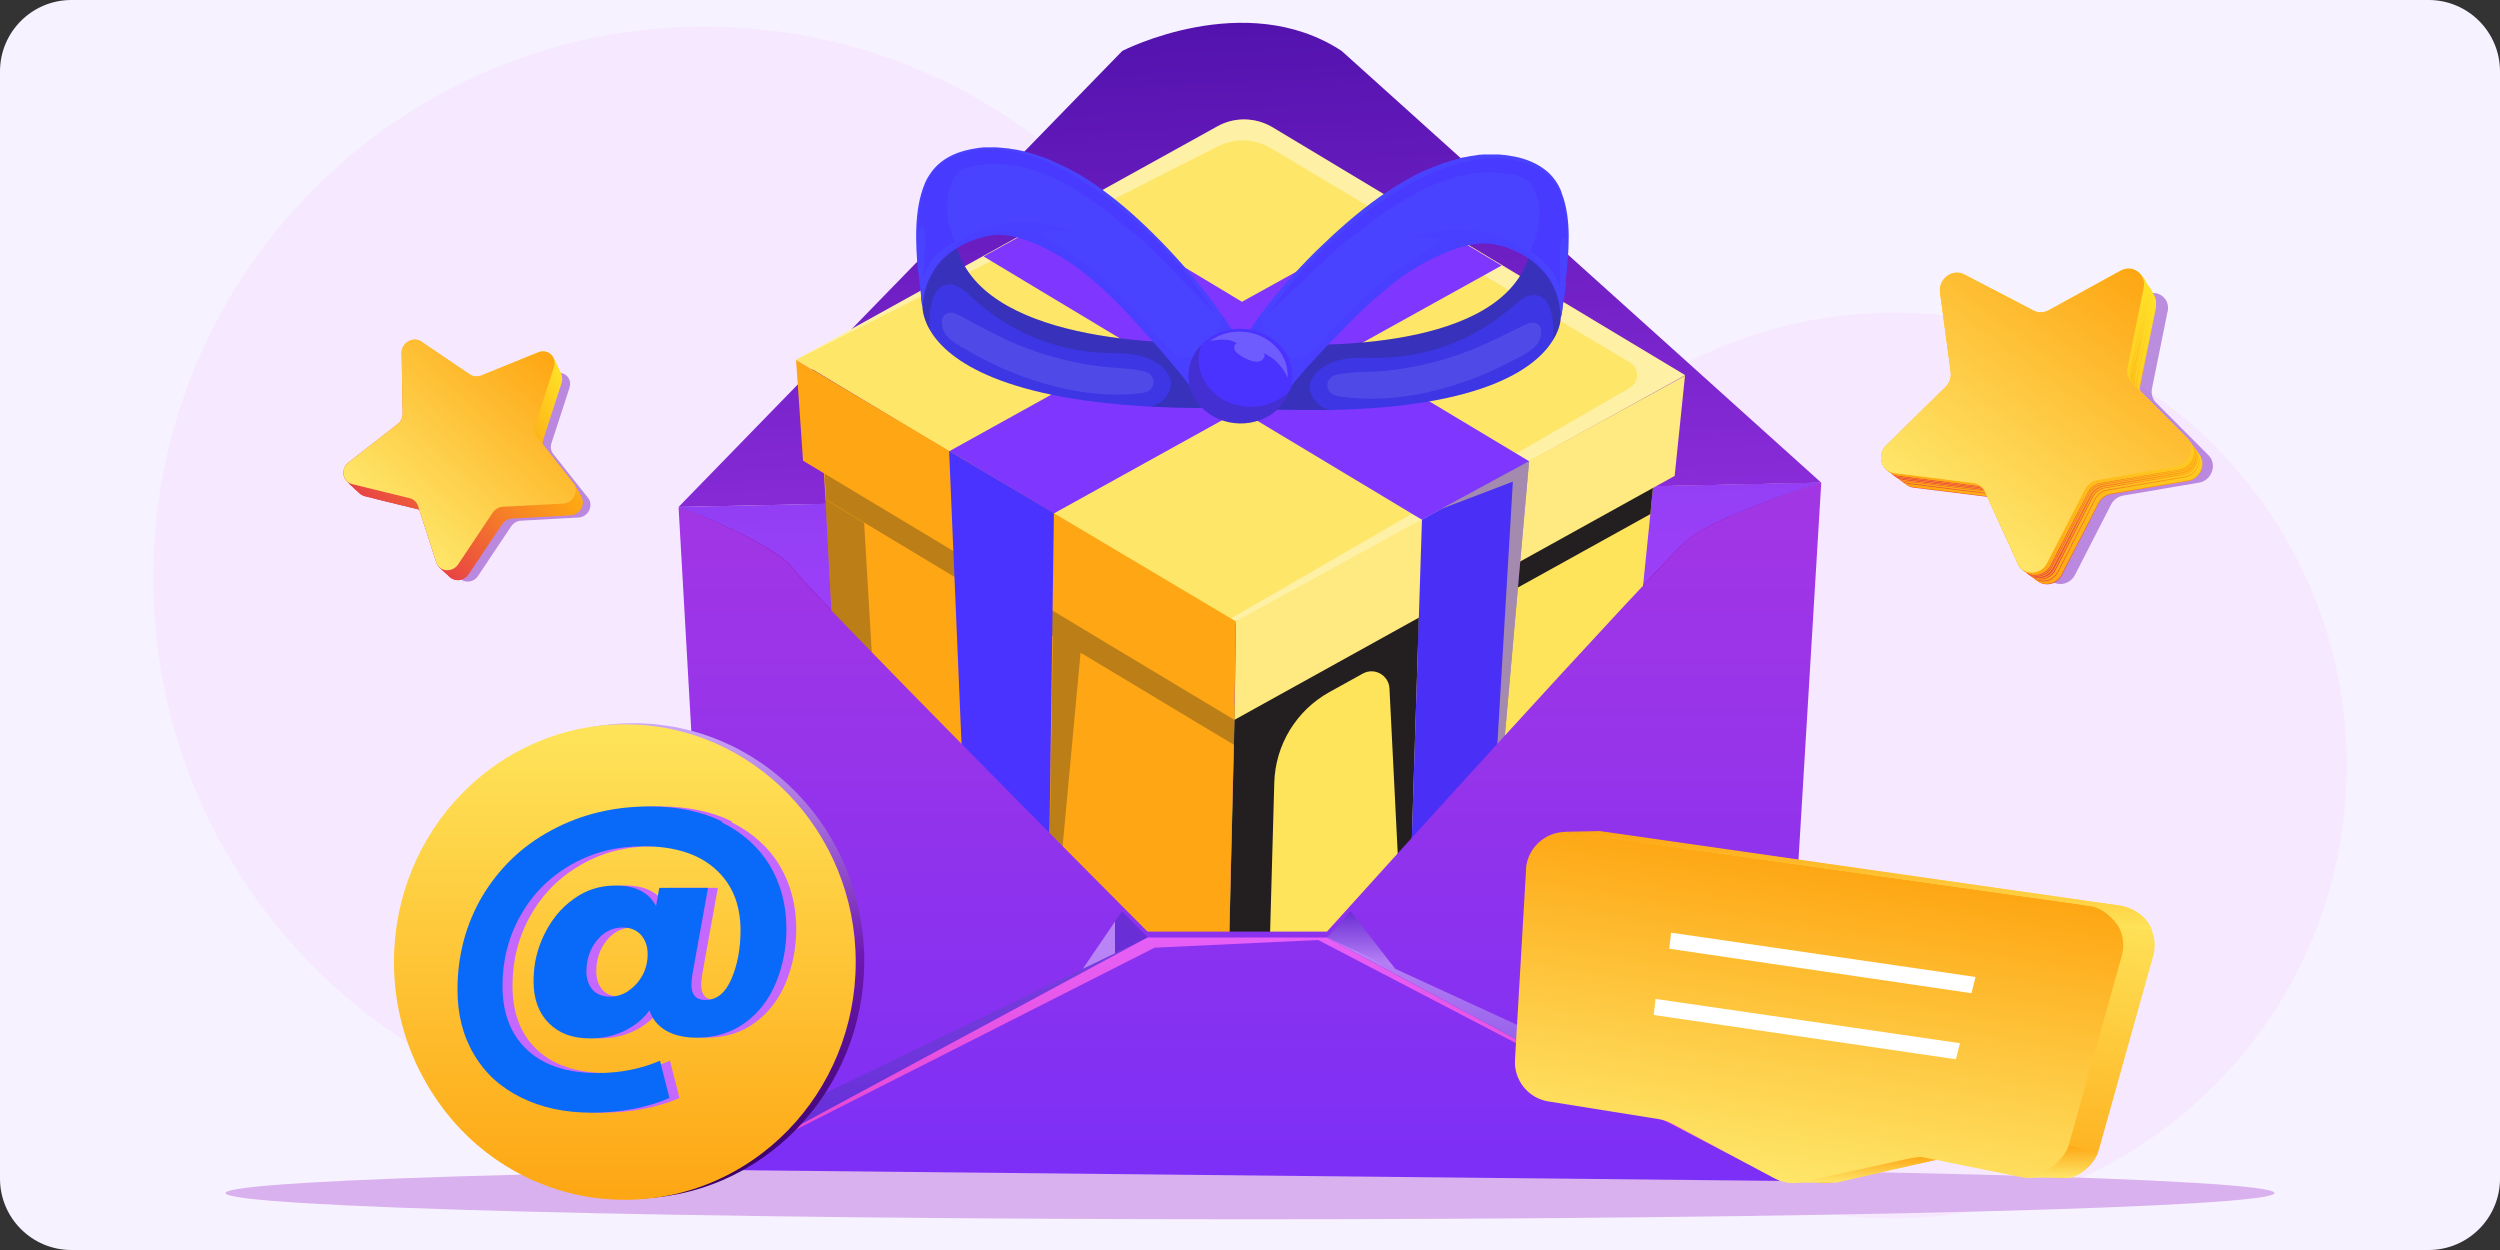 <svg width="140" height="70" viewBox="0 0 140 70" fill="none" xmlns="http://www.w3.org/2000/svg">
<rect x="0" y="0" width="140" height="70" fill="#333333" stroke="none"/>
<path d="M136 0H4C1.791 0 0 1.791 0 4V66C0 68.209 1.791 70 4 70H136C138.209 70 140 68.209 140 66V4C140 1.791 138.209 0 136 0Z" fill="#F7F2FF"/>
<path d="M39.46 63.25C56.515 63.25 70.34 49.425 70.34 32.37C70.34 15.316 56.515 1.49 39.46 1.49C22.405 1.49 8.58 15.316 8.58 32.37C8.58 49.425 22.405 63.25 39.46 63.25Z" fill="#F6E9FF"/>
<path d="M106.059 68.23C120.065 68.23 131.419 56.876 131.419 42.87C131.419 28.864 120.065 17.51 106.059 17.51C92.053 17.51 80.699 28.864 80.699 42.87C80.699 56.876 92.053 68.23 106.059 68.23Z" fill="#F6E9FF"/>
<g style="mix-blend-mode:multiply" opacity="0.5">
<path fill-rule="evenodd" clip-rule="evenodd" d="M121.381 17.46L120.511 21.76C120.451 22.05 120.541 22.34 120.731 22.54L123.681 25.5C124.181 26 123.861 26.91 123.141 27.03L118.901 27.75C118.611 27.8 118.361 27.99 118.221 28.25L116.201 32.19C115.861 32.86 114.931 32.88 114.631 32.23L112.881 28.38C112.761 28.12 112.521 27.94 112.241 27.91L108.041 27.38C107.331 27.29 107.071 26.4 107.611 25.87L110.771 22.76C110.981 22.55 111.091 22.25 111.051 21.96L110.481 17.69C110.381 16.96 111.151 16.39 111.781 16.72L115.491 18.65C115.741 18.78 116.041 18.77 116.301 18.63L120.151 16.52C120.801 16.16 121.541 16.7 121.391 17.43L121.381 17.46Z" fill="#7F27C0"/>
</g>
<path fill-rule="evenodd" clip-rule="evenodd" d="M120.741 17.19L119.861 21.57C119.801 21.87 119.891 22.16 120.091 22.37L123.091 25.38C123.601 25.89 123.281 26.81 122.541 26.94L118.221 27.68C117.931 27.73 117.671 27.92 117.531 28.19L115.471 32.2C115.121 32.88 114.181 32.9 113.871 32.24L112.081 28.32C111.961 28.06 111.721 27.88 111.431 27.84L107.161 27.31C106.431 27.22 106.171 26.31 106.721 25.77L109.931 22.61C110.151 22.4 110.251 22.09 110.211 21.8L109.631 17.46C109.531 16.72 110.311 16.14 110.951 16.47L114.721 18.44C114.971 18.57 115.281 18.57 115.551 18.42L119.461 16.27C120.131 15.9 120.871 16.45 120.721 17.2L120.741 17.19Z" fill="url(#paint0_linear_6425_130)"/>
<path fill-rule="evenodd" clip-rule="evenodd" d="M120.71 17.14L119.83 21.52C119.77 21.82 119.86 22.11 120.06 22.32L123.07 25.34C123.58 25.85 123.26 26.78 122.52 26.9L118.2 27.64C117.91 27.69 117.65 27.88 117.51 28.15L115.45 32.17C115.1 32.85 114.15 32.88 113.85 32.21L112.06 28.29C111.94 28.03 111.69 27.85 111.41 27.81L107.13 27.28C106.4 27.19 106.14 26.28 106.69 25.74L109.91 22.58C110.13 22.37 110.23 22.06 110.19 21.77L109.6 17.42C109.5 16.68 110.28 16.1 110.93 16.43L114.71 18.4C114.96 18.53 115.28 18.53 115.54 18.38L119.46 16.23C120.13 15.86 120.87 16.41 120.72 17.16L120.71 17.14Z" fill="url(#paint1_linear_6425_130)"/>
<path fill-rule="evenodd" clip-rule="evenodd" d="M120.679 17.1L119.789 21.49C119.729 21.79 119.819 22.08 120.019 22.29L123.029 25.31C123.539 25.82 123.219 26.75 122.479 26.87L118.149 27.61C117.859 27.66 117.599 27.85 117.459 28.12L115.399 32.14C115.049 32.82 114.099 32.85 113.799 32.18L112.009 28.25C111.889 27.98 111.639 27.8 111.349 27.77L107.069 27.23C106.339 27.14 106.079 26.23 106.629 25.69L109.849 22.52C110.069 22.31 110.169 22 110.129 21.71L109.539 17.36C109.439 16.62 110.229 16.04 110.869 16.37L114.649 18.34C114.909 18.47 115.219 18.47 115.479 18.32L119.399 16.17C120.069 15.8 120.809 16.35 120.659 17.1H120.679Z" fill="url(#paint2_linear_6425_130)"/>
<path fill-rule="evenodd" clip-rule="evenodd" d="M120.65 17.05L119.76 21.44C119.7 21.74 119.79 22.04 119.99 22.24L123 25.26C123.51 25.77 123.19 26.7 122.45 26.82L118.12 27.56C117.83 27.61 117.57 27.8 117.43 28.07L115.37 32.1C115.02 32.78 114.07 32.81 113.77 32.14L111.98 28.21C111.86 27.94 111.61 27.76 111.32 27.73L107.03 27.19C106.3 27.1 106.04 26.19 106.59 25.65L109.82 22.48C110.04 22.27 110.14 21.96 110.1 21.67L109.51 17.31C109.41 16.57 110.2 15.98 110.84 16.32L114.63 18.29C114.89 18.42 115.2 18.42 115.46 18.27L119.39 16.11C120.06 15.74 120.8 16.29 120.65 17.04V17.05Z" fill="url(#paint3_linear_6425_130)"/>
<path fill-rule="evenodd" clip-rule="evenodd" d="M120.619 17L119.729 21.4C119.669 21.7 119.759 22 119.959 22.2L122.979 25.23C123.489 25.74 123.169 26.67 122.429 26.8L118.089 27.54C117.799 27.59 117.539 27.78 117.399 28.05L115.329 32.08C114.979 32.77 114.029 32.79 113.729 32.12L111.939 28.18C111.819 27.91 111.569 27.73 111.279 27.7L106.989 27.16C106.259 27.07 105.999 26.16 106.549 25.62L109.779 22.44C109.999 22.23 110.099 21.92 110.069 21.63L109.479 17.27C109.379 16.53 110.169 15.94 110.809 16.28L114.599 18.26C114.859 18.39 115.169 18.39 115.429 18.24L119.359 16.08C120.029 15.71 120.779 16.26 120.629 17.01L120.619 17Z" fill="url(#paint4_linear_6425_130)"/>
<path fill-rule="evenodd" clip-rule="evenodd" d="M120.59 16.95L119.7 21.35C119.64 21.65 119.73 21.95 119.93 22.15L122.95 25.18C123.46 25.7 123.14 26.62 122.4 26.75L118.06 27.49C117.77 27.54 117.51 27.73 117.37 28.01L115.3 32.05C114.95 32.74 114 32.76 113.69 32.09L111.89 28.15C111.77 27.88 111.52 27.7 111.23 27.67L106.93 27.13C106.2 27.04 105.94 26.13 106.49 25.59L109.72 22.41C109.94 22.2 110.05 21.89 110.01 21.6L109.42 17.23C109.32 16.49 110.11 15.9 110.75 16.24L114.54 18.22C114.8 18.35 115.11 18.35 115.37 18.2L119.31 16.04C119.98 15.67 120.73 16.22 120.58 16.97L120.59 16.95Z" fill="url(#paint5_linear_6425_130)"/>
<path fill-rule="evenodd" clip-rule="evenodd" d="M120.56 16.91L119.67 21.32C119.61 21.62 119.7 21.92 119.9 22.12L122.92 25.16C123.43 25.68 123.11 26.6 122.37 26.73L118.02 27.47C117.73 27.52 117.47 27.71 117.33 27.99L115.26 32.03C114.91 32.72 113.96 32.74 113.65 32.07L111.85 28.12C111.73 27.85 111.48 27.67 111.19 27.64L106.88 27.1C106.15 27.01 105.89 26.09 106.44 25.55L109.68 22.37C109.9 22.16 110.01 21.85 109.97 21.56L109.38 17.19C109.28 16.45 110.07 15.86 110.71 16.2L114.51 18.18C114.77 18.31 115.08 18.31 115.34 18.16L119.28 16C119.95 15.63 120.7 16.18 120.55 16.93L120.56 16.91Z" fill="url(#paint6_linear_6425_130)"/>
<path fill-rule="evenodd" clip-rule="evenodd" d="M120.531 16.86L119.641 21.27C119.581 21.57 119.671 21.87 119.871 22.07L122.901 25.11C123.411 25.63 123.091 26.56 122.351 26.68L118.001 27.42C117.711 27.47 117.451 27.66 117.311 27.94L115.241 31.99C114.891 32.68 113.941 32.7 113.631 32.03L111.831 28.08C111.711 27.81 111.461 27.63 111.171 27.6L106.861 27.06C106.131 26.97 105.861 26.05 106.421 25.51L109.661 22.32C109.881 22.1 109.991 21.8 109.951 21.5L109.361 17.12C109.261 16.38 110.051 15.79 110.701 16.12L114.501 18.1C114.761 18.23 115.071 18.23 115.341 18.08L119.291 15.91C119.961 15.54 120.711 16.09 120.561 16.84L120.531 16.86Z" fill="url(#paint7_linear_6425_130)"/>
<path fill-rule="evenodd" clip-rule="evenodd" d="M120.5 16.81L119.61 21.23C119.55 21.53 119.64 21.83 119.84 22.03L122.87 25.07C123.39 25.59 123.06 26.52 122.32 26.64L117.96 27.38C117.67 27.43 117.41 27.62 117.27 27.9L115.19 31.95C114.84 32.64 113.88 32.66 113.58 31.99L111.78 28.03C111.66 27.76 111.41 27.58 111.12 27.54L106.8 27C106.07 26.91 105.8 25.99 106.36 25.45L109.61 22.26C109.83 22.04 109.94 21.74 109.9 21.44L109.31 17.06C109.21 16.31 110 15.73 110.65 16.06L114.46 18.05C114.72 18.18 115.03 18.18 115.3 18.03L119.25 15.86C119.92 15.49 120.67 16.04 120.52 16.79L120.5 16.81Z" fill="url(#paint8_linear_6425_130)"/>
<path fill-rule="evenodd" clip-rule="evenodd" d="M120.47 16.76L119.58 21.18C119.52 21.48 119.61 21.78 119.81 21.99L122.85 25.04C123.37 25.56 123.04 26.49 122.3 26.62L117.93 27.37C117.64 27.42 117.38 27.61 117.23 27.89L115.15 31.95C114.8 32.64 113.84 32.66 113.54 31.99L111.74 28.03C111.62 27.76 111.37 27.58 111.08 27.54L106.76 27C106.03 26.91 105.76 25.99 106.31 25.45L109.56 22.25C109.78 22.03 109.89 21.73 109.85 21.43L109.26 17.04C109.16 16.29 109.95 15.7 110.6 16.04L114.41 18.03C114.67 18.16 114.98 18.16 115.25 18.01L119.21 15.84C119.88 15.47 120.64 16.02 120.48 16.78L120.47 16.76Z" fill="url(#paint9_linear_6425_130)"/>
<path fill-rule="evenodd" clip-rule="evenodd" d="M120.44 16.72L119.55 21.15C119.49 21.45 119.58 21.75 119.78 21.96L122.82 25.01C123.34 25.53 123.01 26.46 122.27 26.59L117.9 27.34C117.6 27.39 117.34 27.58 117.2 27.86L115.12 31.92C114.77 32.61 113.81 32.63 113.5 31.96L111.69 27.99C111.57 27.72 111.32 27.54 111.03 27.5L106.7 26.96C105.96 26.87 105.7 25.95 106.25 25.41L109.5 22.21C109.72 21.99 109.83 21.69 109.79 21.39L109.2 17C109.1 16.25 109.89 15.66 110.54 16L114.36 17.99C114.62 18.12 114.93 18.12 115.2 17.97L119.16 15.79C119.83 15.42 120.59 15.97 120.43 16.73L120.44 16.72Z" fill="url(#paint10_linear_6425_130)"/>
<path fill-rule="evenodd" clip-rule="evenodd" d="M120.411 16.67L119.511 21.11C119.451 21.41 119.541 21.71 119.741 21.92L122.781 24.97C123.301 25.49 122.971 26.42 122.231 26.55L117.851 27.3C117.551 27.35 117.291 27.54 117.151 27.82L115.071 31.89C114.721 32.58 113.761 32.6 113.451 31.93L111.641 27.96C111.521 27.69 111.271 27.51 110.981 27.47L106.651 26.93C105.911 26.84 105.651 25.92 106.201 25.37L109.461 22.17C109.681 21.95 109.791 21.65 109.751 21.35L109.161 16.95C109.061 16.2 109.851 15.61 110.501 15.95L114.321 17.94C114.581 18.07 114.891 18.07 115.161 17.92L119.131 15.74C119.801 15.37 120.561 15.92 120.411 16.68V16.67Z" fill="url(#paint11_linear_6425_130)"/>
<path fill-rule="evenodd" clip-rule="evenodd" d="M120.38 16.62L119.48 21.06C119.42 21.36 119.51 21.66 119.71 21.87L122.76 24.93C123.28 25.45 122.95 26.38 122.21 26.51L117.83 27.26C117.53 27.31 117.27 27.5 117.13 27.78L115.04 31.85C114.69 32.54 113.73 32.56 113.42 31.89L111.61 27.91C111.49 27.64 111.24 27.46 110.95 27.42L106.61 26.88C105.87 26.79 105.61 25.87 106.16 25.32L109.42 22.11C109.64 21.89 109.75 21.59 109.71 21.29L109.12 16.88C109.02 16.13 109.81 15.54 110.46 15.88L114.29 17.88C114.55 18.01 114.86 18.01 115.13 17.86L119.1 15.68C119.78 15.31 120.53 15.86 120.38 16.62Z" fill="url(#paint12_linear_6425_130)"/>
<path fill-rule="evenodd" clip-rule="evenodd" d="M120.349 16.57L119.449 21.02C119.389 21.32 119.479 21.62 119.679 21.83L122.729 24.89C123.249 25.41 122.919 26.35 122.169 26.47L117.779 27.22C117.479 27.27 117.219 27.47 117.079 27.74L114.989 31.82C114.629 32.51 113.679 32.54 113.369 31.86L111.559 27.88C111.439 27.61 111.189 27.43 110.899 27.39L106.559 26.85C105.819 26.76 105.559 25.84 106.109 25.29L109.379 22.08C109.599 21.86 109.709 21.56 109.669 21.26L109.079 16.85C108.979 16.1 109.769 15.51 110.429 15.85L114.259 17.85C114.519 17.98 114.829 17.98 115.099 17.83L119.079 15.65C119.759 15.28 120.509 15.83 120.359 16.59L120.349 16.57Z" fill="url(#paint13_linear_6425_130)"/>
<path fill-rule="evenodd" clip-rule="evenodd" d="M120.32 16.53L119.42 20.98C119.36 21.28 119.45 21.58 119.65 21.79L122.7 24.86C123.22 25.38 122.89 26.32 122.14 26.45L117.75 27.2C117.45 27.25 117.19 27.45 117.05 27.72L114.96 31.8C114.6 32.49 113.64 32.52 113.34 31.84L111.52 27.85C111.4 27.58 111.15 27.4 110.86 27.36L106.51 26.82C105.77 26.73 105.51 25.8 106.06 25.26L109.33 22.05C109.55 21.83 109.66 21.53 109.62 21.23L109.03 16.81C108.93 16.06 109.73 15.47 110.38 15.81L114.22 17.81C114.48 17.95 114.79 17.94 115.06 17.79L119.04 15.6C119.72 15.23 120.47 15.78 120.32 16.54V16.53Z" fill="url(#paint14_linear_6425_130)"/>
<path fill-rule="evenodd" clip-rule="evenodd" d="M120.29 16.48L119.39 20.94C119.33 21.24 119.42 21.54 119.62 21.75L122.68 24.82C123.2 25.34 122.87 26.28 122.12 26.41L117.72 27.16C117.42 27.21 117.16 27.41 117.02 27.68L114.92 31.77C114.56 32.46 113.6 32.49 113.29 31.81L111.47 27.82C111.35 27.55 111.1 27.37 110.8 27.33L106.45 26.79C105.71 26.7 105.44 25.77 106 25.23L109.27 22.01C109.49 21.79 109.6 21.48 109.56 21.19L108.96 16.77C108.86 16.02 109.66 15.42 110.31 15.76L114.15 17.76C114.41 17.9 114.73 17.89 114.99 17.74L118.98 15.55C119.66 15.18 120.42 15.74 120.26 16.49L120.29 16.48Z" fill="url(#paint15_linear_6425_130)"/>
<path fill-rule="evenodd" clip-rule="evenodd" d="M120.259 16.43L119.359 20.89C119.299 21.19 119.389 21.5 119.589 21.7L122.649 24.77C123.169 25.29 122.839 26.23 122.089 26.36L117.689 27.11C117.389 27.16 117.129 27.36 116.989 27.63L114.889 31.72C114.529 32.42 113.569 32.44 113.259 31.76L111.439 27.76C111.319 27.49 111.069 27.31 110.769 27.27L106.409 26.73C105.669 26.64 105.399 25.71 105.959 25.16L109.239 21.94C109.459 21.72 109.569 21.41 109.529 21.12L108.929 16.69C108.829 15.94 109.629 15.34 110.279 15.68L114.129 17.69C114.389 17.83 114.709 17.82 114.979 17.67L118.969 15.48C119.649 15.11 120.409 15.67 120.249 16.42L120.259 16.43Z" fill="url(#paint16_linear_6425_130)"/>
<path fill-rule="evenodd" clip-rule="evenodd" d="M120.23 16.38L119.33 20.85C119.27 21.15 119.36 21.46 119.56 21.66L122.63 24.74C123.15 25.26 122.82 26.2 122.07 26.33L117.66 27.08C117.36 27.13 117.1 27.33 116.96 27.6L114.86 31.7C114.5 32.4 113.54 32.42 113.23 31.74L111.41 27.74C111.29 27.47 111.04 27.29 110.74 27.25L106.38 26.7C105.64 26.61 105.37 25.68 105.93 25.13L109.21 21.9C109.43 21.68 109.54 21.37 109.5 21.07L108.9 16.64C108.8 15.89 109.6 15.29 110.25 15.63L114.1 17.64C114.36 17.78 114.68 17.77 114.95 17.62L118.95 15.43C119.63 15.06 120.39 15.62 120.24 16.38H120.23Z" fill="url(#paint17_linear_6425_130)"/>
<path fill-rule="evenodd" clip-rule="evenodd" d="M120.201 16.34L119.301 20.81C119.241 21.11 119.331 21.42 119.531 21.62L122.601 24.7C123.121 25.22 122.791 26.17 122.041 26.29L117.631 27.04C117.331 27.09 117.071 27.29 116.931 27.56L114.831 31.66C114.471 32.36 113.511 32.38 113.201 31.7L111.381 27.69C111.261 27.42 111.011 27.24 110.711 27.2L106.341 26.65C105.601 26.56 105.331 25.63 105.891 25.08L109.181 21.85C109.401 21.63 109.511 21.32 109.471 21.02L108.871 16.58C108.771 15.83 109.571 15.23 110.221 15.57L114.081 17.58C114.341 17.72 114.661 17.71 114.931 17.56L118.931 15.36C119.611 14.99 120.371 15.55 120.221 16.31L120.201 16.34Z" fill="url(#paint18_linear_6425_130)"/>
<path fill-rule="evenodd" clip-rule="evenodd" d="M120.17 16.29L119.27 20.77C119.21 21.07 119.3 21.38 119.5 21.59L122.57 24.67C123.09 25.19 122.76 26.14 122.01 26.27L117.59 27.02C117.29 27.07 117.03 27.27 116.89 27.54L114.78 31.64C114.42 32.34 113.46 32.36 113.15 31.68L111.32 27.67C111.2 27.4 110.95 27.22 110.65 27.18L106.28 26.63C105.54 26.54 105.27 25.61 105.83 25.06L109.12 21.83C109.34 21.61 109.45 21.3 109.41 21L108.81 16.56C108.71 15.8 109.51 15.21 110.17 15.55L114.03 17.56C114.29 17.7 114.61 17.69 114.88 17.54L118.88 15.34C119.56 14.97 120.32 15.53 120.17 16.29Z" fill="url(#paint19_linear_6425_130)"/>
<path fill-rule="evenodd" clip-rule="evenodd" d="M120.139 16.24L119.229 20.72C119.169 21.02 119.259 21.33 119.459 21.54L122.539 24.63C123.059 25.15 122.729 26.1 121.979 26.23L117.559 26.99C117.259 27.04 116.999 27.24 116.859 27.51L114.749 31.62C114.389 32.32 113.419 32.34 113.109 31.66L111.279 27.64C111.159 27.37 110.909 27.18 110.609 27.15L106.229 26.6C105.489 26.51 105.219 25.58 105.779 25.03L109.069 21.79C109.289 21.57 109.399 21.26 109.359 20.96L108.759 16.51C108.659 15.75 109.459 15.16 110.119 15.5L113.989 17.52C114.249 17.66 114.569 17.65 114.839 17.5L118.849 15.3C119.529 14.93 120.289 15.49 120.139 16.25V16.24Z" fill="url(#paint20_linear_6425_130)"/>
<path fill-rule="evenodd" clip-rule="evenodd" d="M120.11 16.2L119.2 20.69C119.14 20.99 119.23 21.3 119.43 21.51L122.51 24.6C123.03 25.13 122.7 26.07 121.95 26.2L117.52 26.96C117.22 27.01 116.96 27.21 116.81 27.49L114.7 31.6C114.34 32.3 113.37 32.32 113.06 31.64L111.23 27.62C111.11 27.35 110.86 27.16 110.56 27.13L106.17 26.58C105.42 26.49 105.16 25.56 105.72 25L109.02 21.76C109.24 21.54 109.35 21.23 109.31 20.93L108.71 16.48C108.61 15.72 109.41 15.12 110.07 15.47L113.94 17.49C114.2 17.63 114.52 17.62 114.79 17.47L118.8 15.27C119.48 14.9 120.25 15.46 120.09 16.22L120.11 16.2Z" fill="url(#paint21_linear_6425_130)"/>
<path fill-rule="evenodd" clip-rule="evenodd" d="M120.08 16.15L119.17 20.64C119.11 20.94 119.2 21.25 119.4 21.46L122.48 24.56C123 25.09 122.67 26.03 121.92 26.16L117.48 26.92C117.18 26.97 116.92 27.17 116.77 27.45L114.66 31.57C114.3 32.27 113.33 32.29 113.02 31.61L111.19 27.58C111.07 27.31 110.82 27.12 110.52 27.09L106.13 26.54C105.38 26.45 105.12 25.51 105.68 24.96L108.98 21.71C109.2 21.49 109.31 21.18 109.27 20.88L108.67 16.42C108.57 15.66 109.37 15.06 110.03 15.41L113.9 17.43C114.16 17.57 114.48 17.56 114.75 17.41L118.77 15.2C119.45 14.82 120.22 15.39 120.06 16.15H120.08Z" fill="url(#paint22_linear_6425_130)"/>
<path fill-rule="evenodd" clip-rule="evenodd" d="M120.05 16.1L119.14 20.6C119.08 20.9 119.17 21.21 119.38 21.42L122.47 24.52C123 25.05 122.66 25.99 121.91 26.12L117.47 26.88C117.17 26.93 116.91 27.13 116.76 27.41L114.64 31.53C114.28 32.23 113.31 32.25 113 31.57L111.16 27.54C111.04 27.27 110.78 27.08 110.49 27.05L106.09 26.5C105.34 26.41 105.07 25.47 105.64 24.92L108.95 21.67C109.17 21.45 109.28 21.14 109.24 20.84L108.64 16.38C108.54 15.62 109.34 15.02 110 15.37L113.88 17.39C114.14 17.53 114.46 17.52 114.73 17.37L118.75 15.16C119.43 14.78 120.2 15.35 120.05 16.11V16.1Z" fill="url(#paint23_linear_6425_130)"/>
<path fill-rule="evenodd" clip-rule="evenodd" d="M120.05 16.1L119.14 20.6C119.08 20.9 119.17 21.21 119.38 21.42L122.47 24.52C123 25.05 122.66 25.99 121.91 26.12L117.47 26.88C117.17 26.93 116.91 27.13 116.76 27.41L114.64 31.53C114.28 32.23 113.31 32.25 113 31.57L111.16 27.54C111.04 27.27 110.78 27.08 110.49 27.05L106.09 26.5C105.34 26.41 105.07 25.47 105.64 24.92L108.95 21.67C109.17 21.45 109.28 21.14 109.24 20.84L108.64 16.38C108.54 15.62 109.34 15.02 110 15.37L113.88 17.39C114.14 17.53 114.46 17.52 114.73 17.37L118.75 15.16C119.43 14.78 120.2 15.35 120.05 16.11V16.1Z" fill="url(#paint24_linear_6425_130)"/>
<g style="mix-blend-mode:multiply" opacity="0.5">
<path fill-rule="evenodd" clip-rule="evenodd" d="M31.901 21.69L30.881 24.82C30.811 25.03 30.851 25.26 30.981 25.42L32.931 27.88C33.261 28.3 32.951 28.95 32.401 28.98L29.171 29.16C28.951 29.17 28.751 29.29 28.621 29.48L26.771 32.25C26.461 32.72 25.761 32.66 25.601 32.14L24.621 29.12C24.551 28.92 24.391 28.76 24.181 28.71L21.091 27.96C20.571 27.83 20.451 27.15 20.901 26.8L23.521 24.76C23.701 24.62 23.801 24.41 23.801 24.19L23.741 20.96C23.731 20.41 24.351 20.05 24.791 20.35L27.391 22.11C27.571 22.23 27.791 22.25 28.001 22.17L31.051 20.93C31.571 20.72 32.071 21.18 31.891 21.71L31.901 21.69Z" fill="#7F27C0"/>
</g>
<path fill-rule="evenodd" clip-rule="evenodd" d="M31.449 21.44L30.419 24.63C30.349 24.85 30.389 25.07 30.519 25.24L32.499 27.74C32.839 28.17 32.519 28.82 31.959 28.86L28.679 29.04C28.459 29.05 28.249 29.17 28.119 29.36L26.239 32.17C25.919 32.65 25.219 32.58 25.049 32.06L24.059 28.98C23.989 28.77 23.829 28.62 23.609 28.57L20.469 27.8C19.939 27.67 19.819 26.97 20.269 26.62L22.939 24.54C23.119 24.4 23.229 24.18 23.219 23.96L23.159 20.67C23.149 20.11 23.779 19.74 24.229 20.05L26.869 21.84C27.049 21.96 27.279 21.98 27.489 21.9L30.589 20.63C31.119 20.41 31.629 20.89 31.449 21.43V21.44Z" fill="url(#paint25_linear_6425_130)"/>
<path fill-rule="evenodd" clip-rule="evenodd" d="M31.431 21.4L30.391 24.59C30.321 24.81 30.361 25.04 30.491 25.2L32.471 27.71C32.811 28.14 32.491 28.8 31.931 28.83L28.641 29.01C28.421 29.02 28.211 29.14 28.081 29.33L26.201 32.15C25.881 32.63 25.171 32.56 25.001 32.04L24.001 28.96C23.931 28.75 23.771 28.6 23.551 28.55L20.411 27.78C19.881 27.65 19.761 26.95 20.211 26.6L22.881 24.52C23.061 24.38 23.171 24.16 23.161 23.94L23.101 20.65C23.091 20.09 23.721 19.72 24.171 20.03L26.821 21.82C27.001 21.94 27.231 21.96 27.441 21.88L30.541 20.61C31.071 20.39 31.581 20.87 31.401 21.41L31.431 21.4Z" fill="url(#paint26_linear_6425_130)"/>
<path fill-rule="evenodd" clip-rule="evenodd" d="M31.411 21.36L30.371 24.55C30.301 24.77 30.341 25 30.471 25.17L32.451 27.68C32.791 28.11 32.471 28.77 31.911 28.8L28.621 28.98C28.401 28.99 28.191 29.11 28.061 29.3L26.181 32.12C25.861 32.6 25.151 32.53 24.981 32.01L23.981 28.93C23.911 28.72 23.751 28.57 23.531 28.51L20.381 27.74C19.841 27.61 19.731 26.91 20.181 26.55L22.851 24.47C23.031 24.33 23.141 24.11 23.131 23.89L23.071 20.6C23.061 20.04 23.691 19.67 24.141 19.98L26.791 21.77C26.971 21.89 27.201 21.91 27.411 21.83L30.521 20.56C31.051 20.34 31.561 20.82 31.381 21.36H31.411Z" fill="url(#paint27_linear_6425_130)"/>
<path fill-rule="evenodd" clip-rule="evenodd" d="M31.401 21.32L30.361 24.52C30.291 24.74 30.331 24.97 30.461 25.14L32.451 27.65C32.791 28.08 32.471 28.74 31.911 28.77L28.621 28.95C28.401 28.96 28.191 29.08 28.061 29.27L26.181 32.09C25.861 32.57 25.151 32.51 24.981 31.98L23.981 28.89C23.911 28.68 23.751 28.53 23.531 28.47L20.381 27.7C19.841 27.57 19.731 26.87 20.181 26.51L22.861 24.42C23.041 24.28 23.151 24.06 23.141 23.84L23.081 20.54C23.071 19.98 23.711 19.61 24.161 19.92L26.811 21.72C26.991 21.84 27.221 21.86 27.431 21.78L30.541 20.51C31.071 20.29 31.581 20.77 31.401 21.31V21.32Z" fill="url(#paint28_linear_6425_130)"/>
<path fill-rule="evenodd" clip-rule="evenodd" d="M31.38 21.28L30.34 24.48C30.27 24.7 30.31 24.93 30.44 25.1L32.43 27.62C32.77 28.05 32.45 28.71 31.89 28.74L28.59 28.92C28.37 28.93 28.16 29.05 28.03 29.24L26.14 32.07C25.82 32.55 25.11 32.49 24.94 31.96L23.94 28.87C23.87 28.66 23.7 28.51 23.49 28.45L20.33 27.68C19.79 27.55 19.68 26.85 20.13 26.49L22.81 24.4C22.99 24.26 23.1 24.04 23.09 23.82L23.03 20.52C23.02 19.96 23.66 19.59 24.11 19.9L26.77 21.7C26.95 21.82 27.18 21.84 27.39 21.76L30.51 20.49C31.04 20.27 31.55 20.75 31.37 21.29L31.38 21.28Z" fill="url(#paint29_linear_6425_130)"/>
<path fill-rule="evenodd" clip-rule="evenodd" d="M31.36 21.25L30.32 24.46C30.25 24.68 30.29 24.91 30.42 25.08L32.41 27.6C32.75 28.03 32.43 28.69 31.87 28.72L28.57 28.9C28.35 28.91 28.14 29.03 28.01 29.22L26.12 32.05C25.8 32.53 25.09 32.47 24.92 31.94L23.92 28.85C23.85 28.64 23.68 28.49 23.47 28.43L20.31 27.66C19.77 27.53 19.66 26.83 20.11 26.47L22.79 24.38C22.97 24.24 23.08 24.02 23.07 23.8L23.01 20.49C23 19.93 23.64 19.56 24.09 19.86L26.75 21.66C26.93 21.78 27.16 21.8 27.37 21.72L30.49 20.45C31.02 20.23 31.53 20.71 31.35 21.25H31.36Z" fill="url(#paint30_linear_6425_130)"/>
<path fill-rule="evenodd" clip-rule="evenodd" d="M31.341 21.21L30.301 24.42C30.231 24.64 30.271 24.87 30.401 25.04L32.391 27.56C32.731 27.99 32.411 28.65 31.841 28.68L28.531 28.86C28.311 28.87 28.101 28.99 27.971 29.19L26.081 32.02C25.761 32.5 25.051 32.44 24.881 31.91L23.881 28.81C23.811 28.6 23.641 28.44 23.431 28.39L20.271 27.62C19.731 27.49 19.621 26.78 20.071 26.43L22.761 24.33C22.941 24.19 23.051 23.97 23.041 23.75L22.981 20.44C22.971 19.88 23.611 19.51 24.061 19.81L26.721 21.61C26.901 21.73 27.131 21.75 27.341 21.67L30.461 20.39C30.991 20.17 31.501 20.65 31.331 21.19L31.341 21.21Z" fill="url(#paint31_linear_6425_130)"/>
<path fill-rule="evenodd" clip-rule="evenodd" d="M31.32 21.17L30.28 24.38C30.21 24.6 30.25 24.83 30.38 25L32.38 27.53C32.72 27.96 32.4 28.62 31.83 28.65L28.52 28.83C28.3 28.84 28.09 28.96 27.96 29.16L26.07 32C25.75 32.48 25.04 32.42 24.87 31.89L23.87 28.79C23.8 28.58 23.63 28.42 23.42 28.37L20.25 27.6C19.71 27.47 19.59 26.76 20.05 26.41L22.74 24.31C22.92 24.17 23.03 23.95 23.02 23.73L22.96 20.42C22.95 19.86 23.59 19.49 24.04 19.79L26.71 21.6C26.89 21.72 27.12 21.74 27.33 21.66L30.46 20.38C30.99 20.16 31.5 20.64 31.33 21.19L31.32 21.17Z" fill="url(#paint32_linear_6425_130)"/>
<path fill-rule="evenodd" clip-rule="evenodd" d="M31.301 21.13L30.261 24.35C30.191 24.57 30.231 24.8 30.361 24.97L32.361 27.5C32.701 27.93 32.381 28.6 31.811 28.63L28.501 28.81C28.281 28.82 28.071 28.94 27.941 29.14L26.041 31.98C25.721 32.46 25.011 32.4 24.831 31.87L23.831 28.76C23.761 28.55 23.591 28.39 23.381 28.34L20.211 27.57C19.671 27.44 19.551 26.73 20.011 26.38L22.701 24.28C22.881 24.14 22.991 23.92 22.981 23.7L22.921 20.38C22.911 19.82 23.551 19.44 24.001 19.75L26.671 21.56C26.851 21.68 27.081 21.7 27.301 21.62L30.431 20.34C30.961 20.12 31.481 20.6 31.301 21.15V21.13Z" fill="url(#paint33_linear_6425_130)"/>
<path fill-rule="evenodd" clip-rule="evenodd" d="M31.28 21.1L30.23 24.32C30.16 24.54 30.201 24.77 30.331 24.94L32.331 27.47C32.67 27.9 32.35 28.57 31.78 28.6L28.46 28.78C28.241 28.79 28.03 28.91 27.901 29.11L26 31.95C25.68 32.43 24.96 32.37 24.791 31.84L23.78 28.73C23.71 28.52 23.541 28.36 23.331 28.31L20.151 27.54C19.61 27.41 19.491 26.7 19.951 26.34L22.651 24.24C22.831 24.1 22.941 23.88 22.93 23.65L22.87 20.33C22.86 19.77 23.5 19.39 23.951 19.7L26.62 21.51C26.8 21.63 27.03 21.65 27.25 21.57L30.39 20.29C30.921 20.07 31.441 20.55 31.261 21.1H31.28Z" fill="url(#paint34_linear_6425_130)"/>
<path fill-rule="evenodd" clip-rule="evenodd" d="M31.271 21.06L30.221 24.29C30.151 24.51 30.191 24.74 30.321 24.91L32.321 27.44C32.661 27.87 32.341 28.54 31.771 28.57L28.451 28.75C28.231 28.76 28.021 28.88 27.891 29.08L25.991 31.93C25.671 32.41 24.951 32.35 24.781 31.82L23.771 28.71C23.701 28.5 23.531 28.34 23.321 28.29L20.141 27.52C19.601 27.39 19.481 26.68 19.941 26.32L22.641 24.21C22.821 24.07 22.931 23.85 22.921 23.62L22.861 20.29C22.851 19.72 23.491 19.35 23.951 19.66L26.631 21.47C26.811 21.59 27.051 21.61 27.261 21.53L30.401 20.25C30.931 20.03 31.451 20.51 31.271 21.06Z" fill="url(#paint35_linear_6425_130)"/>
<path fill-rule="evenodd" clip-rule="evenodd" d="M31.251 21.02L30.201 24.25C30.131 24.47 30.171 24.7 30.301 24.87L32.311 27.41C32.651 27.84 32.331 28.51 31.761 28.54L28.431 28.72C28.211 28.73 27.991 28.85 27.871 29.05L25.971 31.9C25.651 32.38 24.931 32.32 24.761 31.79L23.751 28.67C23.681 28.46 23.511 28.3 23.301 28.25L20.121 27.47C19.581 27.34 19.461 26.63 19.921 26.27L22.621 24.16C22.801 24.02 22.911 23.8 22.901 23.57L22.841 20.24C22.831 19.67 23.471 19.3 23.931 19.61L26.611 21.42C26.791 21.54 27.031 21.56 27.241 21.48L30.381 20.2C30.911 19.98 31.431 20.46 31.251 21.01V21.02Z" fill="url(#paint36_linear_6425_130)"/>
<path fill-rule="evenodd" clip-rule="evenodd" d="M31.23 20.98L30.18 24.21C30.11 24.43 30.15 24.66 30.28 24.83L32.29 27.37C32.63 27.8 32.31 28.47 31.74 28.5L28.41 28.68C28.19 28.69 27.97 28.81 27.85 29.01L25.94 31.86C25.62 32.35 24.9 32.28 24.73 31.75L23.72 28.63C23.65 28.42 23.48 28.26 23.27 28.21L20.08 27.43C19.54 27.3 19.42 26.59 19.88 26.23L22.59 24.12C22.77 23.98 22.88 23.76 22.88 23.53L22.82 20.2C22.81 19.63 23.45 19.26 23.91 19.57L26.59 21.39C26.77 21.51 27.01 21.53 27.22 21.45L30.37 20.17C30.91 19.95 31.42 20.43 31.24 20.98H31.23Z" fill="url(#paint37_linear_6425_130)"/>
<path fill-rule="evenodd" clip-rule="evenodd" d="M31.211 20.94L30.161 24.18C30.091 24.4 30.131 24.63 30.261 24.8L32.271 27.34C32.611 27.77 32.291 28.44 31.721 28.47L28.391 28.65C28.161 28.66 27.951 28.78 27.821 28.98L25.911 31.84C25.591 32.33 24.871 32.26 24.701 31.73L23.691 28.61C23.621 28.4 23.451 28.24 23.241 28.19L20.051 27.41C19.511 27.28 19.391 26.57 19.851 26.21L22.561 24.1C22.741 23.96 22.851 23.74 22.851 23.51L22.791 20.17C22.781 19.6 23.421 19.23 23.881 19.54L26.571 21.36C26.751 21.48 26.991 21.5 27.201 21.42L30.351 20.13C30.891 19.91 31.401 20.39 31.221 20.94H31.211Z" fill="url(#paint38_linear_6425_130)"/>
<path fill-rule="evenodd" clip-rule="evenodd" d="M31.19 20.91L30.14 24.15C30.07 24.37 30.11 24.6 30.24 24.77L32.25 27.32C32.59 27.75 32.27 28.42 31.7 28.45L28.36 28.63C28.13 28.64 27.92 28.77 27.79 28.96L25.88 31.82C25.56 32.31 24.84 32.24 24.67 31.71L23.66 28.58C23.59 28.37 23.42 28.21 23.21 28.16L20.02 27.38C19.48 27.25 19.36 26.54 19.82 26.18L22.53 24.06C22.71 23.92 22.82 23.7 22.82 23.47L22.76 20.13C22.75 19.56 23.39 19.19 23.85 19.5L26.54 21.32C26.72 21.44 26.96 21.46 27.17 21.38L30.32 20.09C30.86 19.87 31.37 20.35 31.19 20.9V20.91Z" fill="url(#paint39_linear_6425_130)"/>
<path fill-rule="evenodd" clip-rule="evenodd" d="M31.17 20.87L30.12 24.12C30.05 24.34 30.09 24.57 30.22 24.75L32.24 27.3C32.58 27.73 32.26 28.4 31.69 28.44L28.35 28.62C28.12 28.63 27.91 28.76 27.78 28.95L25.87 31.82C25.54 32.31 24.83 32.24 24.65 31.71L23.64 28.58C23.57 28.37 23.4 28.21 23.19 28.16L19.99 27.38C19.45 27.25 19.33 26.54 19.79 26.18L22.51 24.06C22.69 23.92 22.8 23.7 22.8 23.47L22.74 20.12C22.73 19.55 23.37 19.18 23.83 19.49L26.52 21.31C26.7 21.43 26.94 21.45 27.15 21.37L30.31 20.08C30.85 19.86 31.36 20.34 31.19 20.89L31.17 20.87Z" fill="url(#paint40_linear_6425_130)"/>
<path fill-rule="evenodd" clip-rule="evenodd" d="M31.151 20.83L30.101 24.08C30.031 24.3 30.071 24.53 30.201 24.71L32.221 27.26C32.561 27.69 32.241 28.37 31.671 28.4L28.321 28.58C28.091 28.59 27.881 28.72 27.751 28.91L25.841 31.78C25.511 32.27 24.791 32.2 24.621 31.67L23.611 28.53C23.541 28.32 23.371 28.16 23.161 28.11L19.961 27.33C19.421 27.2 19.301 26.48 19.761 26.12L22.481 24C22.661 23.86 22.771 23.64 22.771 23.41L22.711 20.06C22.701 19.49 23.351 19.12 23.801 19.43L26.501 21.26C26.681 21.38 26.921 21.4 27.131 21.32L30.291 20.03C30.831 19.81 31.351 20.29 31.171 20.84L31.151 20.83Z" fill="url(#paint41_linear_6425_130)"/>
<path fill-rule="evenodd" clip-rule="evenodd" d="M31.14 20.79L30.08 24.04C30.01 24.26 30.05 24.49 30.18 24.67L32.2 27.23C32.54 27.66 32.22 28.34 31.65 28.37L28.3 28.55C28.07 28.56 27.86 28.69 27.73 28.88L25.81 31.75C25.48 32.24 24.76 32.17 24.59 31.64L23.57 28.5C23.5 28.29 23.33 28.13 23.11 28.08L19.9 27.3C19.35 27.17 19.24 26.45 19.7 26.09L22.42 23.97C22.6 23.83 22.71 23.61 22.71 23.38L22.65 20.02C22.64 19.45 23.29 19.07 23.74 19.39L26.44 21.22C26.62 21.34 26.86 21.36 27.07 21.28L30.24 19.99C30.78 19.77 31.3 20.25 31.12 20.8L31.14 20.79Z" fill="url(#paint42_linear_6425_130)"/>
<path fill-rule="evenodd" clip-rule="evenodd" d="M31.12 20.75L30.06 24.01C29.99 24.23 30.03 24.46 30.16 24.64L32.18 27.2C32.52 27.64 32.2 28.31 31.63 28.34L28.28 28.52C28.05 28.53 27.84 28.66 27.71 28.85L25.79 31.73C25.46 32.22 24.74 32.15 24.57 31.62L23.55 28.48C23.48 28.27 23.31 28.11 23.09 28.06L19.88 27.28C19.33 27.15 19.22 26.43 19.68 26.07L22.41 23.94C22.59 23.8 22.7 23.58 22.7 23.35L22.64 19.99C22.63 19.42 23.28 19.04 23.74 19.35L26.44 21.18C26.62 21.3 26.86 21.33 27.07 21.24L30.24 19.95C30.78 19.73 31.3 20.21 31.12 20.77V20.75Z" fill="url(#paint43_linear_6425_130)"/>
<path fill-rule="evenodd" clip-rule="evenodd" d="M31.101 20.72L30.041 23.98C29.971 24.2 30.011 24.44 30.141 24.61L32.171 27.17C32.511 27.61 32.191 28.28 31.621 28.31L28.261 28.49C28.031 28.5 27.821 28.63 27.691 28.82L25.771 31.7C25.441 32.19 24.721 32.12 24.551 31.59L23.531 28.44C23.461 28.23 23.291 28.07 23.071 28.02L19.861 27.24C19.311 27.11 19.191 26.39 19.661 26.03L22.391 23.9C22.571 23.76 22.681 23.53 22.681 23.31L22.621 19.95C22.611 19.38 23.261 19 23.721 19.31L26.421 21.14C26.601 21.26 26.841 21.29 27.051 21.2L30.221 19.9C30.761 19.68 31.281 20.16 31.101 20.72Z" fill="url(#paint44_linear_6425_130)"/>
<path fill-rule="evenodd" clip-rule="evenodd" d="M31.08 20.68L30.02 23.94C29.95 24.16 29.99 24.4 30.12 24.57L32.15 27.14C32.49 27.58 32.17 28.25 31.6 28.28L28.24 28.46C28.01 28.47 27.8 28.6 27.67 28.79L25.75 31.67C25.42 32.16 24.7 32.09 24.53 31.56L23.51 28.41C23.44 28.2 23.27 28.04 23.05 27.99L19.83 27.21C19.28 27.08 19.16 26.36 19.63 26L22.36 23.87C22.54 23.73 22.65 23.5 22.65 23.28L22.59 19.91C22.58 19.34 23.23 18.96 23.69 19.27L26.4 21.1C26.58 21.22 26.82 21.25 27.03 21.16L30.21 19.86C30.75 19.64 31.27 20.12 31.09 20.68H31.08Z" fill="url(#paint45_linear_6425_130)"/>
<path fill-rule="evenodd" clip-rule="evenodd" d="M31.061 20.64L30.001 23.91C29.931 24.13 29.971 24.37 30.101 24.54L32.131 27.11C32.481 27.55 32.151 28.22 31.571 28.25L28.201 28.43C27.971 28.44 27.761 28.57 27.631 28.76L25.701 31.65C25.371 32.14 24.651 32.07 24.481 31.54L23.461 28.38C23.391 28.17 23.221 28.01 23.001 27.96L19.781 27.17C19.231 27.04 19.111 26.32 19.581 25.96L22.321 23.83C22.501 23.69 22.611 23.46 22.611 23.24L22.551 19.87C22.541 19.3 23.191 18.92 23.651 19.23L26.361 21.07C26.541 21.19 26.781 21.22 27.001 21.13L30.181 19.83C30.721 19.61 31.241 20.09 31.061 20.65V20.64Z" fill="url(#paint46_linear_6425_130)"/>
<path fill-rule="evenodd" clip-rule="evenodd" d="M31.04 20.6L29.98 23.87C29.91 24.09 29.95 24.33 30.08 24.5L32.11 27.07C32.46 27.51 32.13 28.18 31.55 28.22L28.18 28.4C27.95 28.41 27.74 28.54 27.61 28.73L25.68 31.62C25.35 32.11 24.63 32.05 24.45 31.51L23.43 28.35C23.36 28.14 23.19 27.98 22.97 27.92L19.74 27.13C19.19 27 19.07 26.28 19.54 25.92L22.28 23.78C22.47 23.64 22.57 23.41 22.57 23.19L22.51 19.81C22.5 19.24 23.15 18.86 23.61 19.17L26.32 21.01C26.5 21.13 26.74 21.16 26.96 21.07L30.15 19.77C30.69 19.55 31.21 20.03 31.03 20.59L31.04 20.6Z" fill="url(#paint47_linear_6425_130)"/>
<path fill-rule="evenodd" clip-rule="evenodd" d="M31.02 20.56L29.96 23.84C29.89 24.06 29.93 24.3 30.06 24.47L32.1 27.05C32.45 27.49 32.12 28.17 31.54 28.2L28.16 28.38C27.93 28.39 27.72 28.52 27.59 28.71L25.66 31.6C25.33 32.09 24.61 32.03 24.43 31.49L23.41 28.33C23.34 28.12 23.17 27.96 22.95 27.9L19.72 27.11C19.17 26.98 19.05 26.26 19.52 25.89L22.26 23.75C22.45 23.61 22.55 23.38 22.55 23.15L22.49 19.77C22.48 19.2 23.13 18.82 23.59 19.13L26.31 20.97C26.49 21.09 26.73 21.12 26.95 21.03L30.14 19.73C30.68 19.51 31.2 19.99 31.02 20.55V20.56Z" fill="url(#paint48_linear_6425_130)"/>
<path fill-rule="evenodd" clip-rule="evenodd" d="M31.02 20.56L29.96 23.84C29.89 24.06 29.93 24.3 30.06 24.47L32.1 27.05C32.45 27.49 32.12 28.17 31.54 28.2L28.16 28.38C27.93 28.39 27.72 28.52 27.59 28.71L25.66 31.6C25.33 32.09 24.61 32.03 24.43 31.49L23.41 28.33C23.34 28.12 23.17 27.96 22.95 27.9L19.72 27.11C19.17 26.98 19.05 26.26 19.52 25.89L22.26 23.75C22.45 23.61 22.55 23.38 22.55 23.15L22.49 19.77C22.48 19.2 23.13 18.82 23.59 19.13L26.31 20.97C26.49 21.09 26.73 21.12 26.95 21.03L30.14 19.73C30.68 19.51 31.2 19.99 31.02 20.55V20.56Z" fill="url(#paint49_linear_6425_130)"/>
<path d="M70.001 68.28C101.681 68.28 127.371 67.62 127.371 66.81C127.371 66 101.691 65.34 70.001 65.34C38.311 65.34 12.631 66 12.631 66.81C12.631 67.62 38.311 68.28 70.001 68.28Z" fill="#D9B1EE"/>
<g style="mix-blend-mode:overlay">
<path d="M78.57 56.27L78.51 58.19L78.41 56.34L78.57 56.27Z" fill="#231F20"/>
</g>
<path opacity="0.2" d="M51.42 18.02L51.45 18.15C51.45 18 51.47 17.85 51.49 17.7C51.47 17.8 51.44 17.91 51.42 18.02Z" fill="white"/>
<path opacity="0.2" d="M68.35 64.31L70.58 62.97L70.52 65.53L68.35 64.31Z" fill="#1F1E21"/>
<path fill-rule="evenodd" clip-rule="evenodd" d="M38 28.41C38 28.41 43.34 30.42 44.42 31.92C45.5 33.42 64.26 52.5 64.26 52.5H74.31C74.31 52.5 92.97 31.52 94.6 30.2C96.23 28.88 101.99 27.04 101.99 27.04L38 28.42V28.41Z" fill="url(#paint50_linear_6425_130)"/>
<path fill-rule="evenodd" clip-rule="evenodd" d="M38 28.39C38 28.39 43.34 30.37 44.42 31.85C45.5 33.33 64.26 52.16 64.26 52.16H74.31C74.31 52.16 92.97 31.46 94.6 30.15C96.23 28.84 101.99 27.03 101.99 27.03L38 28.39Z" fill="url(#paint51_linear_6425_130)"/>
<path fill-rule="evenodd" clip-rule="evenodd" d="M38 28.39L62.85 2.85C62.85 2.85 69.73 -0.69 75.13 2.85L101.99 27.03L38 28.39Z" fill="url(#paint52_linear_6425_130)"/>
<path d="M92.63 26.62L92.42 28.79L90.23 50.26L68.57 63.31L69.14 39.48L92.63 26.62Z" fill="#FEE45A"/>
<g style="mix-blend-mode:overlay">
<path d="M79.48 33.82L79.41 36L78.8 55.27L78.65 55.34L77.81 38.55C77.77 37.81 76.97 37.36 76.32 37.72L74.44 38.76C72.59 39.79 71.42 41.71 71.36 43.83L71.06 54.56C71.02 56.67 73.31 57.98 75.11 56.89L78.64 55.35L78.74 57.2L68.58 63.32L69.1 41.72L69.14 39.5L77.62 34.85L79.49 33.82H79.48Z" fill="#231F20"/>
</g>
<g style="mix-blend-mode:overlay">
<path d="M78.791 55.27L90.231 50.27L78.731 57.19L78.631 55.34L78.791 55.27Z" fill="#231F20"/>
</g>
<g style="mix-blend-mode:overlay">
<path d="M92.63 26.63L92.42 28.79L79.41 36L79.48 33.82L92.62 26.63H92.63Z" fill="#231F20"/>
</g>
<path d="M69.14 39.48L68.57 63.31L47.37 49.51L46.23 27.98L46.1 25.81L69.12 39.48H69.14Z" fill="#FEA613"/>
<g style="mix-blend-mode:overlay" opacity="0.3">
<path d="M69.141 39.48L69.101 41.71L60.511 36.55L58.631 56.83L58.961 35.62L46.261 27.98L46.141 25.81L69.161 39.49L69.141 39.48Z" fill="#231F20"/>
</g>
<path d="M69.23 34.95L44.59 20.14L68.19 7.07C69.14 6.54 70.32 6.57 71.25 7.12L94.37 21.01L69.22 34.95H69.23Z" fill="#FEE669"/>
<path opacity="0.4" d="M94.36 21.03L69.22 34.8L68.93 34.63L91.25 21.73C91.81 21.42 91.82 20.62 91.26 20.29L71.17 8.3C70.23 7.74 69.06 7.71 68.11 8.25L44.58 20.14L68.18 7.07C69.13 6.54 70.3 6.57 71.24 7.12L94.36 21.01V21.03Z" fill="white"/>
<path d="M85.679 25.85L79.719 29.16L69.439 22.98L58.949 28.79L53.119 25.29L63.599 19.48L55.079 14.36L60.419 11.41L69.549 16.9L78.869 11.74L84.089 14.87L75.399 19.69L85.679 25.86V25.85Z" fill="#7F36FF"/>
<path d="M94.361 21.03L93.781 26.65L69.131 40.31L69.221 34.8L94.361 21.04V21.03Z" fill="#FEEA80"/>
<path d="M44.58 20.16L44.97 25.8L69.12 40.31L69.21 34.8L44.57 20.15L44.58 20.16Z" fill="#FEA613"/>
<path d="M85.63 25.82L83.091 54.57L78.731 57.19L79.63 29.1L85.611 25.81L85.63 25.82Z" fill="#4A2FF7"/>
<path d="M53.15 25.24L54.37 54.06L58.63 56.83L59.02 28.73L53.15 25.25V25.24Z" fill="#4B33FF"/>
<g style="mix-blend-mode:overlay" opacity="0.3">
<path d="M68.57 63.31L47.37 49.51L46.23 27.98L48.391 29.28L49.011 39.81C49.321 45.1 51.98 49.91 56.431 52.81L68.54 63.31H68.561H68.57Z" fill="#231F20"/>
</g>
<path d="M87.399 17.78C87.399 17.78 87.419 18.33 86.959 19.06C86.049 20.54 83.209 22.8 74.449 22.96C73.479 22.97 72.429 22.96 71.319 22.94L70.579 20.27L70.289 19.21C70.289 19.21 70.619 19.24 71.179 19.27C74.329 19.43 84.899 19.54 85.779 13.66C85.779 13.66 87.999 15.48 87.409 17.78H87.399Z" fill="#3C36E4"/>
<path opacity="0.2" d="M87.4 17.78C87.4 17.78 87.42 18.33 86.96 19.06C87 18.47 87 17.86 86.82 17.32C86.59 16.58 85.99 16.35 85.42 16.64C85.13 16.79 84.88 17.02 84.62 17.24C82.43 19.12 79.83 20.01 77.19 20.04C76.53 20.04 75.85 19.99 75.19 20.12C74.61 20.24 73.88 20.53 73.5 21.15C73.1 21.81 73.58 22.58 74.1 22.82C74.22 22.88 74.34 22.91 74.47 22.95C73.5 22.96 72.45 22.95 71.34 22.93L70.6 20.26C70.77 19.9 70.97 19.57 71.19 19.26C74.34 19.42 84.91 19.53 85.79 13.65C85.79 13.65 88.01 15.47 87.42 17.77L87.4 17.78Z" fill="#231F20"/>
<path d="M87.7 15.83C87.639 16.44 87.54 17.04 87.43 17.64L87.4 17.77C87.4 17.62 87.379 17.47 87.359 17.32C87.279 16.68 87.09 16.14 86.809 15.71C86.779 15.67 86.76 15.62 86.73 15.58C86.359 15.04 85.889 14.64 85.43 14.36C84.65 13.87 83.93 13.74 83.93 13.74C82.74 13.39 81.329 13.94 80.249 14.46C78.74 15.19 77.219 16.39 75.4 18.24C74.629 19.03 73.859 19.83 73.109 20.66C73.059 20.72 73.01 20.77 72.96 20.84C72.639 21.2 72.32 21.58 72.019 21.95C71.95 22.03 71.799 22.3 71.65 22.53C71.51 22.73 71.379 22.91 71.299 22.91H70.879L68.51 22.87H67.269C67.269 22.87 67.329 22.81 67.379 22.73C67.549 22.47 67.859 21.85 67.93 21.73C68.159 21.34 68.389 20.96 68.62 20.59C68.629 20.57 68.639 20.56 68.65 20.54C69.15 19.73 69.65 18.95 70.2 18.18C70.309 18.02 70.43 17.85 70.54 17.69C71.51 16.37 72.57 15.18 73.7 14.06C74.84 12.95 76.029 11.89 77.279 11.01C77.799 10.64 78.329 10.32 78.879 10.01C78.98 9.95 79.07 9.91 79.169 9.85C79.379 9.73 79.6 9.63 79.829 9.53C80.059 9.43 80.29 9.33 80.529 9.25C80.579 9.23 80.629 9.21 80.68 9.19C80.769 9.15 80.87 9.12 80.969 9.09C81.029 9.09 81.079 9.05 81.139 9.04C81.219 9.01 81.299 8.99 81.389 8.96C81.45 8.96 81.51 8.93 81.57 8.91C81.629 8.91 81.689 8.88 81.749 8.86C81.87 8.83 81.99 8.8 82.1 8.79C82.279 8.75 82.45 8.72 82.629 8.7C82.68 8.7 82.74 8.68 82.799 8.67C82.9 8.67 82.99 8.65 83.09 8.65C83.159 8.65 83.23 8.65 83.299 8.65C83.389 8.65 83.48 8.65 83.57 8.65C83.659 8.65 83.749 8.65 83.84 8.65C83.93 8.65 84.019 8.65 84.109 8.67C84.2 8.67 84.299 8.68 84.4 8.7C84.46 8.7 84.519 8.72 84.579 8.73C85.21 8.82 85.879 9.04 86.419 9.43C86.809 9.7 87.139 10.08 87.37 10.58C87.389 10.62 87.409 10.66 87.419 10.7C87.419 10.73 87.439 10.74 87.45 10.77V10.8C88.04 12.3 87.85 14.18 87.669 15.79H87.68L87.7 15.83Z" fill="#4943FF"/>
<path opacity="0.5" d="M87.749 13.68C87.749 13.75 87.749 13.82 87.749 13.89C87.749 13.73 87.719 13.57 87.649 13.43C87.599 13.31 87.519 13.31 87.449 13.43C87.419 13.49 87.409 13.57 87.399 13.63C87.349 14.05 87.329 14.48 87.369 14.9C87.369 15.34 87.379 15.78 87.369 16.22C87.369 16.07 87.249 15.83 87.199 15.7C87.129 15.53 87.039 15.37 86.949 15.23C86.769 14.97 86.559 14.74 86.329 14.56C86.229 14.49 85.699 14.02 85.609 14.13C85.769 13.93 85.869 13.66 85.959 13.4C86.159 12.78 86.259 12.06 86.159 11.4C86.099 11.07 85.999 10.76 85.839 10.48C85.519 9.96 84.979 9.81 84.499 9.75C83.929 9.68 83.359 9.63 82.789 9.69C80.249 9.92 77.899 11.54 75.769 13.23C75.329 13.5 74.909 13.92 74.519 14.28C74.119 14.64 73.709 15.01 73.309 15.4C72.519 16.17 70.859 17.73 70.859 17.73C70.859 17.73 71.599 16.75 71.939 16.32C72.299 15.86 72.689 15.43 73.079 15C74.899 13.06 77.019 11.3 79.219 10.15C81.439 8.98 84.179 8.22 86.419 9.6C86.829 9.85 87.129 10.24 87.329 10.69C87.349 10.73 87.359 10.76 87.379 10.81C87.379 10.84 87.399 10.87 87.419 10.89C87.599 11.35 87.679 11.84 87.739 12.35C87.769 12.61 87.789 12.87 87.779 13.13C87.779 13.31 87.769 13.49 87.759 13.67V13.7L87.749 13.69V13.68Z" fill="#4B33FF"/>
<path opacity="0.2" d="M86.811 15.71C86.811 15.71 86.761 15.62 86.731 15.58C86.361 15.04 85.891 14.64 85.431 14.36C84.651 13.87 83.931 13.74 83.931 13.74C82.741 13.39 81.331 13.94 80.251 14.46C78.741 15.19 77.221 16.39 75.401 18.24C74.571 19.1 73.771 19.96 72.961 20.84C72.511 21.34 72.151 22.08 71.651 22.54C71.511 22.67 71.341 22.78 71.161 22.85C71.071 22.89 70.971 22.91 70.891 22.92C70.721 22.95 70.551 22.94 70.391 22.92C69.761 22.91 69.151 22.89 68.521 22.87C68.231 22.87 67.931 22.86 67.641 22.84C67.551 22.84 67.451 22.83 67.391 22.74C67.561 22.47 67.871 21.85 67.941 21.73C68.171 21.34 68.401 20.96 68.631 20.59C68.641 20.57 68.651 20.56 68.661 20.54C69.161 19.73 69.661 18.95 70.211 18.18C70.321 18.02 70.441 17.85 70.551 17.69C70.631 18.15 70.811 18.55 70.971 18.97C71.111 19.34 71.281 19.63 71.561 19.83C71.921 20.07 72.361 20.08 72.751 19.99C73.361 19.84 73.741 19.36 74.201 18.88C74.551 18.5 74.911 18.14 75.261 17.76C76.361 16.6 77.541 15.59 78.801 14.71C79.461 14.26 80.171 13.87 80.851 13.46C80.231 13.29 79.581 13.25 78.961 13.37C79.231 13.31 79.501 13.16 79.771 13.08C80.061 12.99 80.351 12.93 80.641 12.9C81.221 12.81 81.801 12.82 82.381 12.88C83.561 13.01 84.671 13.41 85.661 14.21C85.881 14.38 86.071 14.58 86.251 14.8C86.461 15.06 86.651 15.36 86.791 15.69H86.771L86.801 15.7L86.811 15.71Z" fill="#4B33FF"/>
<path opacity="0.1" d="M77.28 20.79C76.46 20.84 75.63 20.82 74.82 20.99C74.58 21.04 74.33 21.26 74.33 21.57C74.33 21.78 74.45 21.97 74.6 22.06C74.75 22.16 74.91 22.18 75.08 22.21C77.68 22.58 80.34 22.06 82.84 21.07C83.55 20.79 84.26 20.43 84.95 20.07C85.32 19.87 85.72 19.68 86.03 19.33C86.36 18.96 86.49 18.13 85.88 18.07C85.68 18.05 85.48 18.15 85.29 18.24C84.05 18.85 82.82 19.48 81.53 19.91C80.23 20.35 78.91 20.63 77.56 20.77C77.47 20.77 77.38 20.79 77.3 20.8L77.28 20.79Z" fill="white"/>
<path d="M51.66 17.15C51.66 17.15 51.63 17.69 52.05 18.44C52.91 19.96 55.66 22.3 64.42 22.77C65.39 22.82 66.44 22.86 67.55 22.85L68.38 20.23L68.71 19.18C68.71 19.18 68.38 19.2 67.83 19.21C64.68 19.27 54.11 19 53.43 13.09C53.43 13.09 51.15 14.82 51.65 17.16L51.67 17.14L51.66 17.15Z" fill="#3C36E4"/>
<path opacity="0.2" d="M51.66 17.15C51.66 17.15 51.63 17.69 52.05 18.44C52.02 17.85 52.05 17.24 52.25 16.7C52.51 15.96 53.12 15.76 53.67 16.06C53.96 16.22 54.2 16.45 54.46 16.69C56.6 18.65 59.16 19.64 61.79 19.76C62.45 19.78 63.13 19.77 63.79 19.91C64.36 20.04 65.09 20.36 65.44 20.99C65.82 21.66 65.31 22.41 64.79 22.64C64.67 22.69 64.55 22.73 64.42 22.76C65.39 22.81 66.44 22.85 67.55 22.84L68.38 20.22C68.22 19.86 68.05 19.52 67.83 19.21C64.68 19.27 54.11 19 53.43 13.09C53.43 13.09 51.15 14.82 51.65 17.16H51.67L51.66 17.15Z" fill="#231F20"/>
<path d="M51.429 15.2C51.489 15.81 51.549 16.42 51.649 17.02L51.679 17.15C51.679 17 51.699 16.85 51.719 16.7C51.809 16.06 52.039 15.53 52.329 15.1C52.359 15.06 52.379 15.02 52.409 14.97C52.789 14.43 53.289 14.07 53.739 13.8C54.539 13.35 55.249 13.23 55.249 13.23C56.449 12.93 57.839 13.53 58.889 14.09C60.359 14.87 61.859 16.11 63.599 18.05C64.339 18.88 65.089 19.7 65.799 20.56C65.849 20.62 65.899 20.68 65.949 20.74C66.259 21.11 66.559 21.49 66.839 21.89C66.899 21.97 67.049 22.24 67.209 22.48C67.339 22.69 67.479 22.87 67.549 22.87H67.969L70.339 22.92H71.569C71.569 22.92 71.509 22.89 71.459 22.82C71.289 22.55 71.019 21.93 70.949 21.81C70.729 21.42 70.529 21.03 70.299 20.65C70.299 20.63 70.279 20.62 70.269 20.59C69.799 19.78 69.309 18.97 68.809 18.19C68.699 18.02 68.589 17.87 68.469 17.7C67.539 16.34 66.529 15.12 65.449 13.97C64.349 12.81 63.199 11.72 61.969 10.8C61.459 10.42 60.949 10.07 60.409 9.75C60.309 9.7 60.219 9.64 60.109 9.59C59.899 9.47 59.679 9.36 59.459 9.26C59.229 9.15 58.999 9.05 58.759 8.94C58.709 8.91 58.659 8.9 58.609 8.88C58.509 8.85 58.419 8.8 58.329 8.78C58.269 8.76 58.219 8.74 58.169 8.72C58.089 8.69 58.009 8.66 57.929 8.64C57.869 8.62 57.809 8.6 57.759 8.59C57.699 8.57 57.649 8.56 57.589 8.54C57.479 8.51 57.349 8.47 57.239 8.45C57.059 8.41 56.889 8.37 56.699 8.35C56.639 8.35 56.589 8.34 56.529 8.32C56.429 8.31 56.339 8.3 56.239 8.29C56.169 8.28 56.089 8.28 56.029 8.27C55.939 8.27 55.849 8.25 55.759 8.25C55.669 8.25 55.579 8.25 55.489 8.25C55.399 8.25 55.309 8.25 55.219 8.25C55.119 8.25 55.019 8.25 54.939 8.27C54.879 8.27 54.829 8.27 54.759 8.29C54.129 8.38 53.459 8.55 52.899 8.93C52.499 9.19 52.169 9.55 51.899 10.04C51.879 10.08 51.859 10.12 51.839 10.16C51.829 10.18 51.819 10.2 51.809 10.22C51.809 10.22 51.809 10.24 51.799 10.25C51.169 11.74 51.269 13.63 51.409 15.24H51.419L51.429 15.2Z" fill="#4943FF"/>
<path opacity="0.5" d="M51.45 13.05C51.45 13.12 51.45 13.19 51.45 13.26C51.45 13.1 51.48 12.94 51.54 12.8C51.59 12.68 51.68 12.68 51.74 12.8C51.77 12.86 51.78 12.94 51.78 13.01C51.82 13.43 51.81 13.86 51.78 14.28C51.78 14.72 51.73 15.16 51.73 15.61C51.73 15.46 51.86 15.22 51.91 15.09C51.98 14.92 52.07 14.77 52.17 14.62C52.35 14.36 52.57 14.14 52.81 13.96C52.9 13.9 53.45 13.44 53.54 13.57C53.39 13.37 53.29 13.09 53.22 12.84C53.03 12.21 52.97 11.5 53.11 10.83C53.17 10.5 53.28 10.19 53.46 9.93C53.8 9.42 54.33 9.29 54.84 9.24C55.41 9.18 55.98 9.17 56.55 9.24C59.08 9.55 61.37 11.28 63.44 13.03C63.87 13.31 64.27 13.76 64.65 14.12C65.05 14.5 65.43 14.89 65.81 15.28C66.56 16.08 68.17 17.69 68.17 17.69C68.17 17.69 67.47 16.67 67.14 16.24C66.78 15.77 66.43 15.31 66.05 14.88C64.29 12.89 62.25 11.05 60.09 9.81C57.92 8.55 55.21 7.71 52.91 9.02C52.49 9.26 52.19 9.62 51.96 10.07C51.94 10.11 51.92 10.15 51.9 10.19C51.89 10.22 51.88 10.25 51.86 10.28C51.67 10.73 51.56 11.22 51.49 11.73C51.45 11.99 51.44 12.26 51.42 12.51C51.42 12.69 51.42 12.87 51.42 13.05V13.07L51.45 13.05Z" fill="#4B33FF"/>
<path opacity="0.2" d="M52.329 15.1C52.329 15.1 52.379 15.02 52.409 14.97C52.789 14.43 53.289 14.07 53.739 13.8C54.539 13.35 55.249 13.23 55.249 13.23C56.449 12.93 57.839 13.53 58.889 14.09C60.359 14.87 61.859 16.11 63.599 18.05C64.399 18.94 65.169 19.81 65.949 20.73C66.389 21.24 66.719 22 67.209 22.47C67.349 22.6 67.509 22.71 67.689 22.78C67.779 22.82 67.869 22.84 67.969 22.86C68.139 22.89 68.309 22.89 68.469 22.88C69.089 22.88 69.719 22.88 70.339 22.89C70.629 22.89 70.929 22.89 71.209 22.89C71.299 22.89 71.409 22.89 71.449 22.79C71.279 22.52 71.009 21.9 70.939 21.78C70.719 21.39 70.519 21 70.289 20.62C70.289 20.6 70.269 20.59 70.259 20.56C69.789 19.75 69.299 18.94 68.799 18.16C68.689 17.99 68.579 17.84 68.459 17.67C68.369 18.13 68.159 18.52 67.989 18.95C67.849 19.31 67.659 19.61 67.359 19.8C66.989 20.04 66.559 20.02 66.169 19.91C65.559 19.75 65.189 19.25 64.759 18.75C64.419 18.37 64.079 17.97 63.739 17.58C62.679 16.38 61.539 15.32 60.309 14.4C59.659 13.92 58.969 13.52 58.309 13.08C58.939 12.92 59.579 12.92 60.209 13.06C59.939 13 59.669 12.83 59.409 12.74C59.119 12.65 58.839 12.58 58.539 12.51C57.959 12.41 57.379 12.39 56.799 12.44C55.619 12.52 54.499 12.88 53.479 13.66C53.259 13.82 53.069 14.02 52.879 14.24C52.669 14.5 52.469 14.79 52.289 15.11L52.319 15.09V15.11L52.329 15.1Z" fill="#4B33FF"/>
<path opacity="0.1" d="M61.67 20.53C62.49 20.62 63.32 20.61 64.12 20.81C64.36 20.87 64.61 21.1 64.6 21.4C64.6 21.61 64.47 21.8 64.32 21.89C64.17 21.98 64 22.01 63.83 22.03C61.22 22.31 58.57 21.69 56.12 20.62C55.41 20.31 54.73 19.94 54.04 19.54C53.67 19.33 53.28 19.12 52.99 18.77C52.68 18.38 52.58 17.56 53.19 17.51C53.39 17.49 53.59 17.6 53.78 17.69C55.01 18.35 56.21 19.02 57.49 19.5C58.77 19.98 60.08 20.31 61.41 20.49C61.49 20.49 61.59 20.51 61.68 20.52H61.69L61.67 20.53Z" fill="white"/>
<path d="M72.369 21.11C72.369 21.16 72.369 21.21 72.369 21.26C72.259 22.65 70.969 23.74 69.419 23.71C67.809 23.68 66.519 22.47 66.549 21.01C66.549 20.18 66.999 19.44 67.669 18.97C68.169 18.6 68.809 18.4 69.509 18.41C71.119 18.44 72.409 19.65 72.379 21.11H72.369Z" fill="#4B33FF"/>
<path opacity="0.2" d="M72.259 21.85C71.889 22.95 70.759 23.74 69.429 23.72C67.819 23.69 66.529 22.48 66.559 21.02C66.569 20.38 66.829 19.79 67.259 19.34C67.179 19.57 67.139 19.82 67.119 20.08C67.099 21.54 68.379 22.76 69.989 22.78C70.889 22.8 71.709 22.43 72.259 21.86V21.85Z" fill="#231F20"/>
<path opacity="0.2" d="M72.109 21.01C72.109 21.01 72.109 21.11 72.109 21.16C72.019 20.95 71.909 20.76 71.769 20.58C71.639 20.41 71.49 20.25 71.32 20.11C71.15 19.97 70.95 19.88 70.76 19.76C70.9 19.91 70.76 20.11 70.62 20.2C70.48 20.27 70.32 20.26 70.169 20.23C69.879 20.16 69.57 20 69.34 19.82C69.24 19.74 69.139 19.64 69.12 19.52C69.1 19.4 69.15 19.24 69.269 19.22C69.15 19.16 69.019 19.09 68.879 19.06C68.73 19.03 68.579 19.01 68.43 19.02C68.269 19.02 68.109 19.04 67.939 19.07C67.909 19.07 67.84 19.07 67.769 19.09C68.23 18.75 68.829 18.56 69.469 18.57C70.95 18.6 72.139 19.72 72.109 21.07H72.1V21.03L72.109 21.01Z" fill="white"/>
<path opacity="0.5" d="M80.721 28.5L85.631 25.82L83.091 54.57L84.721 26.97L80.711 28.5H80.721Z" fill="#FEE669"/>
<path fill-rule="evenodd" clip-rule="evenodd" d="M94.6 30.16C92.98 31.47 74.31 52.17 74.31 52.17H64.26C64.26 52.17 45.5 33.34 44.42 31.86C43.39 30.45 38.51 28.59 38.05 28.41H38L40.11 65.52L99.63 66.13L101.99 27.03C101.99 27.03 96.22 28.84 94.6 30.15V30.16Z" fill="url(#paint53_linear_6425_130)"/>
<path style="mix-blend-mode:multiply" opacity="0.4" fill-rule="evenodd" clip-rule="evenodd" d="M99.64 66.13L74.32 52.5L99.76 64.2L99.64 66.13Z" fill="url(#paint54_linear_6425_130)"/>
<path style="mix-blend-mode:multiply" opacity="0.4" fill-rule="evenodd" clip-rule="evenodd" d="M64.259 52.5L40.109 65.52L40.039 64.2L64.259 52.5Z" fill="url(#paint55_linear_6425_130)"/>
<path style="mix-blend-mode:multiply" opacity="0.4" fill-rule="evenodd" clip-rule="evenodd" d="M74.32 52.5L78.13 54.25L75.63 51.03L74.32 52.5Z" fill="url(#paint56_linear_6425_130)"/>
<path style="mix-blend-mode:multiply" opacity="0.4" fill-rule="evenodd" clip-rule="evenodd" d="M62.831 51.03L60.641 54.25L64.271 52.5L62.831 51.03Z" fill="url(#paint57_linear_6425_130)"/>
<path fill-rule="evenodd" clip-rule="evenodd" d="M40.109 65.52L64.259 52.5H74.309L97.859 65.18L73.819 52.64L64.659 53.07L40.109 65.52Z" fill="url(#paint58_linear_6425_130)"/>
<path d="M35.469 67.12C42.609 67.12 48.399 61.16 48.399 53.81C48.399 46.46 42.609 40.5 35.469 40.5C28.329 40.5 22.539 46.46 22.539 53.81C22.539 61.16 28.329 67.12 35.469 67.12Z" fill="url(#paint59_linear_6425_130)"/>
<path fill-rule="evenodd" clip-rule="evenodd" d="M47.92 53.88C47.92 61.23 42.13 67.19 34.99 67.19C34.13 67.19 33.281 67.11 32.471 66.94C29 66.23 26.02 64.11 24.171 61.15C22.84 59.06 22.061 56.56 22.061 53.87C22.061 46.52 27.851 40.56 34.99 40.56C42.13 40.56 47.92 46.52 47.92 53.87V53.88Z" fill="url(#paint60_linear_6425_130)"/>
<path d="M40.97 46.05C42.13 46.63 43.03 47.43 43.65 48.45C44.27 49.49 44.59 50.67 44.59 52.01C44.59 53.09 44.39 54.1 44 55.04C43.61 55.97 43.04 56.72 42.28 57.27C41.53 57.82 40.62 58.11 39.57 58.11C38.88 58.11 38.3 57.98 37.84 57.71C37.38 57.44 37.08 57.06 36.92 56.58C36.56 57.09 36.07 57.46 35.5 57.74C34.92 58.01 34.29 58.15 33.59 58.15C32.61 58.15 31.85 57.87 31.28 57.29C30.72 56.73 30.43 55.94 30.43 54.96C30.43 53.98 30.63 53.15 31.03 52.33C31.43 51.51 31.97 50.84 32.68 50.34C33.37 49.83 34.16 49.59 35.03 49.59C36.14 49.59 36.89 49.98 37.29 50.74L37.47 49.72H40.2L39.33 54.54C39.29 54.78 39.27 54.98 39.27 55.15C39.27 55.71 39.53 56 40.05 56C40.69 56 41.17 55.61 41.51 54.82C41.85 54.03 42.02 53.13 42.02 52.1C42.02 50.63 41.54 49.48 40.59 48.64C39.64 47.8 38.3 47.39 36.57 47.39C35.09 47.39 33.75 47.73 32.55 48.42C31.34 49.11 30.4 50.05 29.72 51.25C29.04 52.45 28.7 53.77 28.7 55.2C28.7 56.75 29.17 57.95 30.1 58.81C31.03 59.67 32.33 60.09 34.01 60.09C35.32 60.09 36.48 59.85 37.52 59.4L38.05 61.49C36.76 62.04 35.31 62.31 33.7 62.31C32.19 62.31 30.88 62.03 29.74 61.46C28.6 60.9 27.72 60.1 27.11 59.06C26.49 58.02 26.18 56.81 26.18 55.43C26.18 53.5 26.65 51.75 27.58 50.17C28.52 48.61 29.8 47.37 31.45 46.49C33.1 45.6 34.93 45.16 36.95 45.16C38.5 45.16 39.87 45.44 41.02 46.02H41L40.97 46.05ZM35.76 55.47C36.09 55.25 36.34 54.96 36.54 54.6C36.73 54.24 36.82 53.84 36.82 53.42C36.82 53 36.69 52.63 36.44 52.35C36.19 52.08 35.85 51.94 35.42 51.94C34.84 51.94 34.36 52.19 33.97 52.67C33.59 53.15 33.39 53.73 33.39 54.4C33.39 54.82 33.51 55.16 33.73 55.42C33.95 55.68 34.28 55.81 34.72 55.81C35.08 55.81 35.44 55.7 35.75 55.48L35.76 55.47Z" fill="#C568FF"/>
<path d="M40.419 46.05C41.579 46.63 42.479 47.43 43.099 48.45C43.719 49.49 44.039 50.67 44.039 52.01C44.039 53.09 43.839 54.1 43.449 55.04C43.059 55.97 42.489 56.72 41.729 57.27C40.979 57.82 40.069 58.11 39.019 58.11C38.329 58.11 37.749 57.98 37.289 57.71C36.829 57.44 36.529 57.06 36.369 56.58C36.009 57.09 35.519 57.46 34.949 57.74C34.369 58.01 33.739 58.15 33.039 58.15C32.059 58.15 31.299 57.87 30.729 57.29C30.169 56.73 29.879 55.94 29.879 54.96C29.879 53.98 30.079 53.15 30.479 52.33C30.879 51.51 31.419 50.84 32.129 50.34C32.819 49.83 33.609 49.59 34.479 49.59C35.589 49.59 36.339 49.98 36.739 50.74L36.919 49.72H39.649L38.779 54.54C38.739 54.78 38.719 54.98 38.719 55.15C38.719 55.71 38.979 56 39.499 56C40.139 56 40.619 55.61 40.959 54.82C41.299 54.03 41.469 53.13 41.469 52.1C41.469 50.63 40.989 49.48 40.029 48.64C39.079 47.8 37.739 47.39 36.009 47.39C34.529 47.39 33.189 47.73 31.989 48.42C30.779 49.11 29.839 50.05 29.159 51.25C28.479 52.45 28.139 53.77 28.139 55.2C28.139 56.75 28.609 57.95 29.539 58.81C30.469 59.67 31.769 60.09 33.449 60.09C34.759 60.09 35.919 59.85 36.959 59.4L37.489 61.49C36.199 62.04 34.749 62.31 33.139 62.31C31.629 62.31 30.319 62.03 29.179 61.46C28.039 60.9 27.159 60.1 26.549 59.06C25.929 58.02 25.619 56.81 25.619 55.43C25.619 53.5 26.089 51.75 27.019 50.17C27.959 48.61 29.239 47.37 30.889 46.49C32.539 45.6 34.369 45.16 36.389 45.16C37.939 45.16 39.309 45.44 40.459 46.02H40.439L40.419 46.05ZM35.209 55.47C35.539 55.25 35.789 54.96 35.989 54.6C36.179 54.24 36.269 53.84 36.269 53.42C36.269 53 36.139 52.63 35.889 52.35C35.639 52.08 35.299 51.94 34.869 51.94C34.289 51.94 33.809 52.19 33.419 52.67C33.039 53.15 32.839 53.73 32.839 54.4C32.839 54.82 32.959 55.16 33.179 55.42C33.399 55.68 33.729 55.81 34.169 55.81C34.529 55.81 34.889 55.7 35.209 55.48V55.47Z" fill="#0969F9"/>
<path fill-rule="evenodd" clip-rule="evenodd" d="M87.22 48.69L86.6 59.35C86.53 60.49 87.34 61.5 88.47 61.68L94.65 62.67C94.92 62.71 95.18 62.81 95.42 62.94L101.06 65.95C101.5 66.2 102.01 66.3 102.51 66.23C104.56 65.79 106.61 65.34 108.65 64.9C108.76 64.89 108.91 64.88 109.09 64.91C109.29 64.94 109.45 65.01 109.56 65.06L115.05 65.94C116.17 66.12 117.24 65.43 117.55 64.34L120.58 53.53C120.94 52.23 120.08 50.91 118.75 50.72L89.75 46.61C88.46 46.43 87.29 47.39 87.21 48.69H87.22Z" fill="url(#paint61_linear_6425_130)"/>
<path fill-rule="evenodd" clip-rule="evenodd" d="M102.801 66.23H100.041L107.661 64.72C108.151 64.74 108.641 64.76 109.121 64.79C107.011 65.27 104.901 65.75 102.791 66.24L102.801 66.23Z" fill="url(#paint62_linear_6425_130)"/>
<path fill-rule="evenodd" clip-rule="evenodd" d="M85.46 48.69L84.84 59.35C84.77 60.49 85.58 61.5 86.71 61.68L92.89 62.67C93.16 62.71 93.42 62.81 93.66 62.94L99.3 65.95C99.74 66.2 100.25 66.3 100.75 66.23C102.86 65.77 104.97 65.3 107.08 64.84C107.17 64.83 107.26 64.81 107.36 64.8C107.45 64.8 107.53 64.79 107.61 64.79C109.5 65.17 111.4 65.56 113.29 65.94C114.41 66.12 115.48 65.43 115.79 64.34L118.82 53.53C119.18 52.23 118.32 50.91 116.99 50.72L87.99 46.61C86.7 46.43 85.53 47.39 85.45 48.69H85.46Z" fill="url(#paint63_linear_6425_130)"/>
<path fill-rule="evenodd" clip-rule="evenodd" d="M113.311 65.94L115.591 65.96C115.591 65.96 116.551 66.2 117.481 64.59L115.871 64.13C115.871 64.13 115.311 65.74 113.311 65.95V65.94Z" fill="url(#paint64_linear_6425_130)"/>
<path fill-rule="evenodd" clip-rule="evenodd" d="M120.51 52.08L118.7 51.96C118.7 51.96 118.01 50.86 117.01 50.72C116.01 50.58 87.6 46.58 87.6 46.58L89.59 46.54L118.77 50.72C118.77 50.72 120.12 50.98 120.51 52.08Z" fill="url(#paint65_linear_6425_130)"/>
<g style="mix-blend-mode:soft-light">
<path fill-rule="evenodd" clip-rule="evenodd" d="M110.63 54.71L110.4 55.62L93.481 53.13L93.581 52.23L110.63 54.71Z" fill="white"/>
</g>
<g style="mix-blend-mode:soft-light">
<path fill-rule="evenodd" clip-rule="evenodd" d="M109.759 58.42L109.529 59.32L92.609 56.84L92.709 55.94L109.759 58.42Z" fill="white"/>
</g>
<defs>
<linearGradient id="paint0_linear_6425_130" x1="110.464" y1="29.848" x2="120.42" y2="16.304" gradientUnits="userSpaceOnUse">
<stop stop-color="#E94444"/>
<stop offset="0.61" stop-color="#FEA613"/>
<stop offset="1" stop-color="#FFE228"/>
</linearGradient>
<linearGradient id="paint1_linear_6425_130" x1="94.478" y1="51.509" x2="120.391" y2="16.258" gradientUnits="userSpaceOnUse">
<stop stop-color="#E94444"/>
<stop offset="0.61" stop-color="#FEA613"/>
<stop offset="1" stop-color="#FFE228"/>
</linearGradient>
<linearGradient id="paint2_linear_6425_130" x1="94.429" y1="51.473" x2="120.354" y2="16.207" gradientUnits="userSpaceOnUse">
<stop stop-color="#E94444"/>
<stop offset="0.61" stop-color="#FEA613"/>
<stop offset="1" stop-color="#FFE228"/>
</linearGradient>
<linearGradient id="paint3_linear_6425_130" x1="94.39" y1="51.443" x2="120.326" y2="16.161" gradientUnits="userSpaceOnUse">
<stop stop-color="#E94444"/>
<stop offset="0.61" stop-color="#FEA613"/>
<stop offset="1" stop-color="#FFE228"/>
</linearGradient>
<linearGradient id="paint4_linear_6425_130" x1="94.348" y1="51.414" x2="120.297" y2="16.115" gradientUnits="userSpaceOnUse">
<stop stop-color="#E94444"/>
<stop offset="0.61" stop-color="#FEA613"/>
<stop offset="1" stop-color="#FFE228"/>
</linearGradient>
<linearGradient id="paint5_linear_6425_130" x1="94.301" y1="51.378" x2="120.262" y2="16.064" gradientUnits="userSpaceOnUse">
<stop stop-color="#E94444"/>
<stop offset="0.61" stop-color="#FEA613"/>
<stop offset="1" stop-color="#FFE228"/>
</linearGradient>
<linearGradient id="paint6_linear_6425_130" x1="110.205" y1="29.659" x2="120.232" y2="16.018" gradientUnits="userSpaceOnUse">
<stop stop-color="#E94444"/>
<stop offset="0.61" stop-color="#FEA613"/>
<stop offset="1" stop-color="#FFE228"/>
</linearGradient>
<linearGradient id="paint7_linear_6425_130" x1="94.221" y1="51.319" x2="120.211" y2="15.964" gradientUnits="userSpaceOnUse">
<stop stop-color="#E94444"/>
<stop offset="0.61" stop-color="#FEA613"/>
<stop offset="1" stop-color="#FFE228"/>
</linearGradient>
<linearGradient id="paint8_linear_6425_130" x1="94.172" y1="51.283" x2="120.174" y2="15.912" gradientUnits="userSpaceOnUse">
<stop stop-color="#E94444"/>
<stop offset="0.61" stop-color="#FEA613"/>
<stop offset="1" stop-color="#FFE228"/>
</linearGradient>
<linearGradient id="paint9_linear_6425_130" x1="94.131" y1="51.254" x2="120.145" y2="15.866" gradientUnits="userSpaceOnUse">
<stop stop-color="#E94444"/>
<stop offset="0.61" stop-color="#FEA613"/>
<stop offset="1" stop-color="#FFE228"/>
</linearGradient>
<linearGradient id="paint10_linear_6425_130" x1="110.036" y1="29.534" x2="120.117" y2="15.821" gradientUnits="userSpaceOnUse">
<stop stop-color="#E94444"/>
<stop offset="0.61" stop-color="#FEA613"/>
<stop offset="1" stop-color="#FFE228"/>
</linearGradient>
<linearGradient id="paint11_linear_6425_130" x1="94.044" y1="51.189" x2="120.081" y2="15.77" gradientUnits="userSpaceOnUse">
<stop stop-color="#E94444"/>
<stop offset="0.61" stop-color="#FEA613"/>
<stop offset="1" stop-color="#FFE228"/>
</linearGradient>
<linearGradient id="paint12_linear_6425_130" x1="109.947" y1="29.469" x2="120.052" y2="15.724" gradientUnits="userSpaceOnUse">
<stop stop-color="#E94444"/>
<stop offset="0.61" stop-color="#FEA613"/>
<stop offset="1" stop-color="#FFE228"/>
</linearGradient>
<linearGradient id="paint13_linear_6425_130" x1="109.906" y1="29.439" x2="120.023" y2="15.678" gradientUnits="userSpaceOnUse">
<stop stop-color="#E94444"/>
<stop offset="0.61" stop-color="#FEA613"/>
<stop offset="1" stop-color="#FFE228"/>
</linearGradient>
<linearGradient id="paint14_linear_6425_130" x1="93.915" y1="51.094" x2="119.987" y2="15.626" gradientUnits="userSpaceOnUse">
<stop stop-color="#E94444"/>
<stop offset="0.61" stop-color="#FEA613"/>
<stop offset="1" stop-color="#FFE228"/>
</linearGradient>
<linearGradient id="paint15_linear_6425_130" x1="109.819" y1="29.375" x2="119.959" y2="15.581" gradientUnits="userSpaceOnUse">
<stop stop-color="#E94444"/>
<stop offset="0.61" stop-color="#FEA613"/>
<stop offset="1" stop-color="#FFE228"/>
</linearGradient>
<linearGradient id="paint16_linear_6425_130" x1="93.825" y1="51.029" x2="119.921" y2="15.529" gradientUnits="userSpaceOnUse">
<stop stop-color="#E94444"/>
<stop offset="0.61" stop-color="#FEA613"/>
<stop offset="1" stop-color="#FFE228"/>
</linearGradient>
<linearGradient id="paint17_linear_6425_130" x1="109.73" y1="29.309" x2="119.894" y2="15.483" gradientUnits="userSpaceOnUse">
<stop stop-color="#E94444"/>
<stop offset="0.61" stop-color="#FEA613"/>
<stop offset="1" stop-color="#FFE228"/>
</linearGradient>
<linearGradient id="paint18_linear_6425_130" x1="93.746" y1="50.97" x2="119.872" y2="15.429" gradientUnits="userSpaceOnUse">
<stop stop-color="#E94444"/>
<stop offset="0.61" stop-color="#FEA613"/>
<stop offset="1" stop-color="#FFE228"/>
</linearGradient>
<linearGradient id="paint19_linear_6425_130" x1="93.697" y1="50.934" x2="119.835" y2="15.378" gradientUnits="userSpaceOnUse">
<stop stop-color="#E94444"/>
<stop offset="0.61" stop-color="#FEA613"/>
<stop offset="1" stop-color="#FFE228"/>
</linearGradient>
<linearGradient id="paint20_linear_6425_130" x1="93.656" y1="50.904" x2="119.806" y2="15.332" gradientUnits="userSpaceOnUse">
<stop stop-color="#E94444"/>
<stop offset="0.61" stop-color="#FEA613"/>
<stop offset="1" stop-color="#FFE228"/>
</linearGradient>
<linearGradient id="paint21_linear_6425_130" x1="93.616" y1="50.875" x2="119.777" y2="15.286" gradientUnits="userSpaceOnUse">
<stop stop-color="#E94444"/>
<stop offset="0.61" stop-color="#FEA613"/>
<stop offset="1" stop-color="#FFE228"/>
</linearGradient>
<linearGradient id="paint22_linear_6425_130" x1="93.568" y1="50.839" x2="119.742" y2="15.235" gradientUnits="userSpaceOnUse">
<stop stop-color="#E94444"/>
<stop offset="0.61" stop-color="#FEA613"/>
<stop offset="1" stop-color="#FFE228"/>
</linearGradient>
<linearGradient id="paint23_linear_6425_130" x1="93.528" y1="50.81" x2="119.713" y2="15.189" gradientUnits="userSpaceOnUse">
<stop stop-color="#E94444"/>
<stop offset="0.61" stop-color="#FEA613"/>
<stop offset="1" stop-color="#FFE228"/>
</linearGradient>
<linearGradient id="paint24_linear_6425_130" x1="109.472" y1="29.12" x2="119.713" y2="15.189" gradientUnits="userSpaceOnUse">
<stop stop-color="#FEE669"/>
<stop offset="1" stop-color="#FEA613"/>
</linearGradient>
<linearGradient id="paint25_linear_6425_130" x1="22.68" y1="30.004" x2="31.262" y2="20.765" gradientUnits="userSpaceOnUse">
<stop stop-color="#E94444"/>
<stop offset="0.61" stop-color="#FEA613"/>
<stop offset="1" stop-color="#FFE228"/>
</linearGradient>
<linearGradient id="paint26_linear_6425_130" x1="22.652" y1="29.977" x2="31.248" y2="20.723" gradientUnits="userSpaceOnUse">
<stop stop-color="#E94444"/>
<stop offset="0.61" stop-color="#FEA613"/>
<stop offset="1" stop-color="#FFE228"/>
</linearGradient>
<linearGradient id="paint27_linear_6425_130" x1="22.623" y1="29.949" x2="31.232" y2="20.681" gradientUnits="userSpaceOnUse">
<stop stop-color="#E94444"/>
<stop offset="0.61" stop-color="#FEA613"/>
<stop offset="1" stop-color="#FFE228"/>
</linearGradient>
<linearGradient id="paint28_linear_6425_130" x1="22.593" y1="29.922" x2="31.21" y2="20.646" gradientUnits="userSpaceOnUse">
<stop stop-color="#E94444"/>
<stop offset="0.61" stop-color="#FEA613"/>
<stop offset="1" stop-color="#FFE228"/>
</linearGradient>
<linearGradient id="paint29_linear_6425_130" x1="22.563" y1="29.895" x2="31.193" y2="20.605" gradientUnits="userSpaceOnUse">
<stop stop-color="#E94444"/>
<stop offset="0.61" stop-color="#FEA613"/>
<stop offset="1" stop-color="#FFE228"/>
</linearGradient>
<linearGradient id="paint30_linear_6425_130" x1="22.535" y1="29.867" x2="31.171" y2="20.57" gradientUnits="userSpaceOnUse">
<stop stop-color="#E94444"/>
<stop offset="0.61" stop-color="#FEA613"/>
<stop offset="1" stop-color="#FFE228"/>
</linearGradient>
<linearGradient id="paint31_linear_6425_130" x1="22.506" y1="29.84" x2="31.157" y2="20.528" gradientUnits="userSpaceOnUse">
<stop stop-color="#E94444"/>
<stop offset="0.61" stop-color="#FEA613"/>
<stop offset="1" stop-color="#FFE228"/>
</linearGradient>
<linearGradient id="paint32_linear_6425_130" x1="22.476" y1="29.813" x2="31.133" y2="20.494" gradientUnits="userSpaceOnUse">
<stop stop-color="#E94444"/>
<stop offset="0.61" stop-color="#FEA613"/>
<stop offset="1" stop-color="#FFE228"/>
</linearGradient>
<linearGradient id="paint33_linear_6425_130" x1="22.447" y1="29.786" x2="31.118" y2="20.452" gradientUnits="userSpaceOnUse">
<stop stop-color="#E94444"/>
<stop offset="0.61" stop-color="#FEA613"/>
<stop offset="1" stop-color="#FFE228"/>
</linearGradient>
<linearGradient id="paint34_linear_6425_130" x1="22.417" y1="29.759" x2="31.102" y2="20.41" gradientUnits="userSpaceOnUse">
<stop stop-color="#E94444"/>
<stop offset="0.61" stop-color="#FEA613"/>
<stop offset="1" stop-color="#FFE228"/>
</linearGradient>
<linearGradient id="paint35_linear_6425_130" x1="22.388" y1="29.731" x2="31.079" y2="20.375" gradientUnits="userSpaceOnUse">
<stop stop-color="#E94444"/>
<stop offset="0.61" stop-color="#FEA613"/>
<stop offset="1" stop-color="#FFE228"/>
</linearGradient>
<linearGradient id="paint36_linear_6425_130" x1="22.36" y1="29.704" x2="31.064" y2="20.334" gradientUnits="userSpaceOnUse">
<stop stop-color="#E94444"/>
<stop offset="0.61" stop-color="#FEA613"/>
<stop offset="1" stop-color="#FFE228"/>
</linearGradient>
<linearGradient id="paint37_linear_6425_130" x1="22.329" y1="29.677" x2="31.041" y2="20.299" gradientUnits="userSpaceOnUse">
<stop stop-color="#E94444"/>
<stop offset="0.61" stop-color="#FEA613"/>
<stop offset="1" stop-color="#FFE228"/>
</linearGradient>
<linearGradient id="paint38_linear_6425_130" x1="22.301" y1="29.65" x2="31.026" y2="20.257" gradientUnits="userSpaceOnUse">
<stop stop-color="#E94444"/>
<stop offset="0.61" stop-color="#FEA613"/>
<stop offset="1" stop-color="#FFE228"/>
</linearGradient>
<linearGradient id="paint39_linear_6425_130" x1="22.27" y1="29.623" x2="31.002" y2="20.223" gradientUnits="userSpaceOnUse">
<stop stop-color="#E94444"/>
<stop offset="0.61" stop-color="#FEA613"/>
<stop offset="1" stop-color="#FFE228"/>
</linearGradient>
<linearGradient id="paint40_linear_6425_130" x1="22.241" y1="29.595" x2="30.987" y2="20.181" gradientUnits="userSpaceOnUse">
<stop stop-color="#E94444"/>
<stop offset="0.61" stop-color="#FEA613"/>
<stop offset="1" stop-color="#FFE228"/>
</linearGradient>
<linearGradient id="paint41_linear_6425_130" x1="22.213" y1="29.568" x2="30.972" y2="20.139" gradientUnits="userSpaceOnUse">
<stop stop-color="#E94444"/>
<stop offset="0.61" stop-color="#FEA613"/>
<stop offset="1" stop-color="#FFE228"/>
</linearGradient>
<linearGradient id="paint42_linear_6425_130" x1="22.182" y1="29.541" x2="30.948" y2="20.104" gradientUnits="userSpaceOnUse">
<stop stop-color="#E94444"/>
<stop offset="0.61" stop-color="#FEA613"/>
<stop offset="1" stop-color="#FFE228"/>
</linearGradient>
<linearGradient id="paint43_linear_6425_130" x1="22.153" y1="29.514" x2="30.933" y2="20.063" gradientUnits="userSpaceOnUse">
<stop stop-color="#E94444"/>
<stop offset="0.61" stop-color="#FEA613"/>
<stop offset="1" stop-color="#FFE228"/>
</linearGradient>
<linearGradient id="paint44_linear_6425_130" x1="22.125" y1="29.487" x2="30.911" y2="20.028" gradientUnits="userSpaceOnUse">
<stop stop-color="#E94444"/>
<stop offset="0.61" stop-color="#FEA613"/>
<stop offset="1" stop-color="#FFE228"/>
</linearGradient>
<linearGradient id="paint45_linear_6425_130" x1="22.094" y1="29.459" x2="30.894" y2="19.986" gradientUnits="userSpaceOnUse">
<stop stop-color="#E94444"/>
<stop offset="0.61" stop-color="#FEA613"/>
<stop offset="1" stop-color="#FFE228"/>
</linearGradient>
<linearGradient id="paint46_linear_6425_130" x1="22.066" y1="29.432" x2="30.873" y2="19.951" gradientUnits="userSpaceOnUse">
<stop stop-color="#E94444"/>
<stop offset="0.61" stop-color="#FEA613"/>
<stop offset="1" stop-color="#FFE228"/>
</linearGradient>
<linearGradient id="paint47_linear_6425_130" x1="22.036" y1="29.405" x2="30.856" y2="19.91" gradientUnits="userSpaceOnUse">
<stop stop-color="#E94444"/>
<stop offset="0.61" stop-color="#FEA613"/>
<stop offset="1" stop-color="#FFE228"/>
</linearGradient>
<linearGradient id="paint48_linear_6425_130" x1="22.007" y1="29.378" x2="30.834" y2="19.875" gradientUnits="userSpaceOnUse">
<stop stop-color="#E94444"/>
<stop offset="0.61" stop-color="#FEA613"/>
<stop offset="1" stop-color="#FFE228"/>
</linearGradient>
<linearGradient id="paint49_linear_6425_130" x1="22.007" y1="29.378" x2="30.834" y2="19.875" gradientUnits="userSpaceOnUse">
<stop stop-color="#FEE669"/>
<stop offset="1" stop-color="#FEA613"/>
</linearGradient>
<linearGradient id="paint50_linear_6425_130" x1="70" y1="52.5" x2="70" y2="27.04" gradientUnits="userSpaceOnUse">
<stop stop-color="#F7608F"/>
<stop offset="0.26" stop-color="#C60070"/>
<stop offset="1" stop-color="#860090"/>
</linearGradient>
<linearGradient id="paint51_linear_6425_130" x1="71.13" y1="53.05" x2="67.98" y2="-17.87" gradientUnits="userSpaceOnUse">
<stop stop-color="#BA43FF"/>
<stop offset="1" stop-color="#4D36E4"/>
</linearGradient>
<linearGradient id="paint52_linear_6425_130" x1="71.13" y1="53.11" x2="67.97" y2="-17.75" gradientUnits="userSpaceOnUse">
<stop stop-color="#BA43FF"/>
<stop offset="1" stop-color="#2D0090"/>
</linearGradient>
<linearGradient id="paint53_linear_6425_130" x1="70" y1="66.13" x2="70" y2="27.03" gradientUnits="userSpaceOnUse">
<stop stop-color="#7C2FF7"/>
<stop offset="0.63" stop-color="#9734E9"/>
<stop offset="1" stop-color="#A236E4"/>
</linearGradient>
<linearGradient id="paint54_linear_6425_130" x1="87.04" y1="66.13" x2="87.04" y2="52.5" gradientUnits="userSpaceOnUse">
<stop stop-color="#3827AE"/>
<stop offset="0.94" stop-color="white"/>
</linearGradient>
<linearGradient id="paint55_linear_6425_130" x1="52.149" y1="65.52" x2="52.149" y2="-1.5" gradientUnits="userSpaceOnUse">
<stop stop-color="#3827AE"/>
<stop offset="0.94" stop-color="white"/>
</linearGradient>
<linearGradient id="paint56_linear_6425_130" x1="76.22" y1="54.25" x2="76.22" y2="51.03" gradientUnits="userSpaceOnUse">
<stop offset="0.06" stop-color="white"/>
<stop offset="0.99" stop-color="#3827AE"/>
</linearGradient>
<linearGradient id="paint57_linear_6425_130" x1="62.451" y1="52.64" x2="62.461" y2="52.64" gradientUnits="userSpaceOnUse">
<stop offset="0.06" stop-color="white"/>
<stop offset="0.99" stop-color="#3827AE"/>
</linearGradient>
<linearGradient id="paint58_linear_6425_130" x1="68.989" y1="65.52" x2="68.989" y2="52.5" gradientUnits="userSpaceOnUse">
<stop stop-color="#E944C8"/>
<stop offset="1" stop-color="#E660F7"/>
</linearGradient>
<linearGradient id="paint59_linear_6425_130" x1="35.469" y1="67.13" x2="35.469" y2="40.5" gradientUnits="userSpaceOnUse">
<stop stop-color="#340061"/>
<stop offset="0.51" stop-color="#6D18B1"/>
<stop offset="1" stop-color="#CCA7F9"/>
</linearGradient>
<linearGradient id="paint60_linear_6425_130" x1="35.001" y1="67.2" x2="35.001" y2="40.57" gradientUnits="userSpaceOnUse">
<stop stop-color="#FEA613"/>
<stop offset="1" stop-color="#FEE45A"/>
</linearGradient>
<linearGradient id="paint61_linear_6425_130" x1="101.493" y1="66.169" x2="104.34" y2="48.416" gradientUnits="userSpaceOnUse">
<stop stop-color="#FEA613"/>
<stop offset="1" stop-color="#FEE45A"/>
</linearGradient>
<linearGradient id="paint62_linear_6425_130" x1="104.591" y1="66.23" x2="104.591" y2="64.72" gradientUnits="userSpaceOnUse">
<stop stop-color="#FEE669"/>
<stop offset="1" stop-color="#FEA613"/>
</linearGradient>
<linearGradient id="paint63_linear_6425_130" x1="99.731" y1="66.17" x2="102.579" y2="48.407" gradientUnits="userSpaceOnUse">
<stop stop-color="#FEE669"/>
<stop offset="1" stop-color="#FEA613"/>
</linearGradient>
<linearGradient id="paint64_linear_6425_130" x1="115.391" y1="65.98" x2="115.391" y2="64.13" gradientUnits="userSpaceOnUse">
<stop stop-color="#FEE669"/>
<stop offset="1" stop-color="#FEA613"/>
</linearGradient>
<linearGradient id="paint65_linear_6425_130" x1="104.05" y1="46.55" x2="104.05" y2="52.08" gradientUnits="userSpaceOnUse">
<stop stop-color="#FEA613"/>
<stop offset="1" stop-color="#FEE45A"/>
</linearGradient>
</defs>
</svg>
